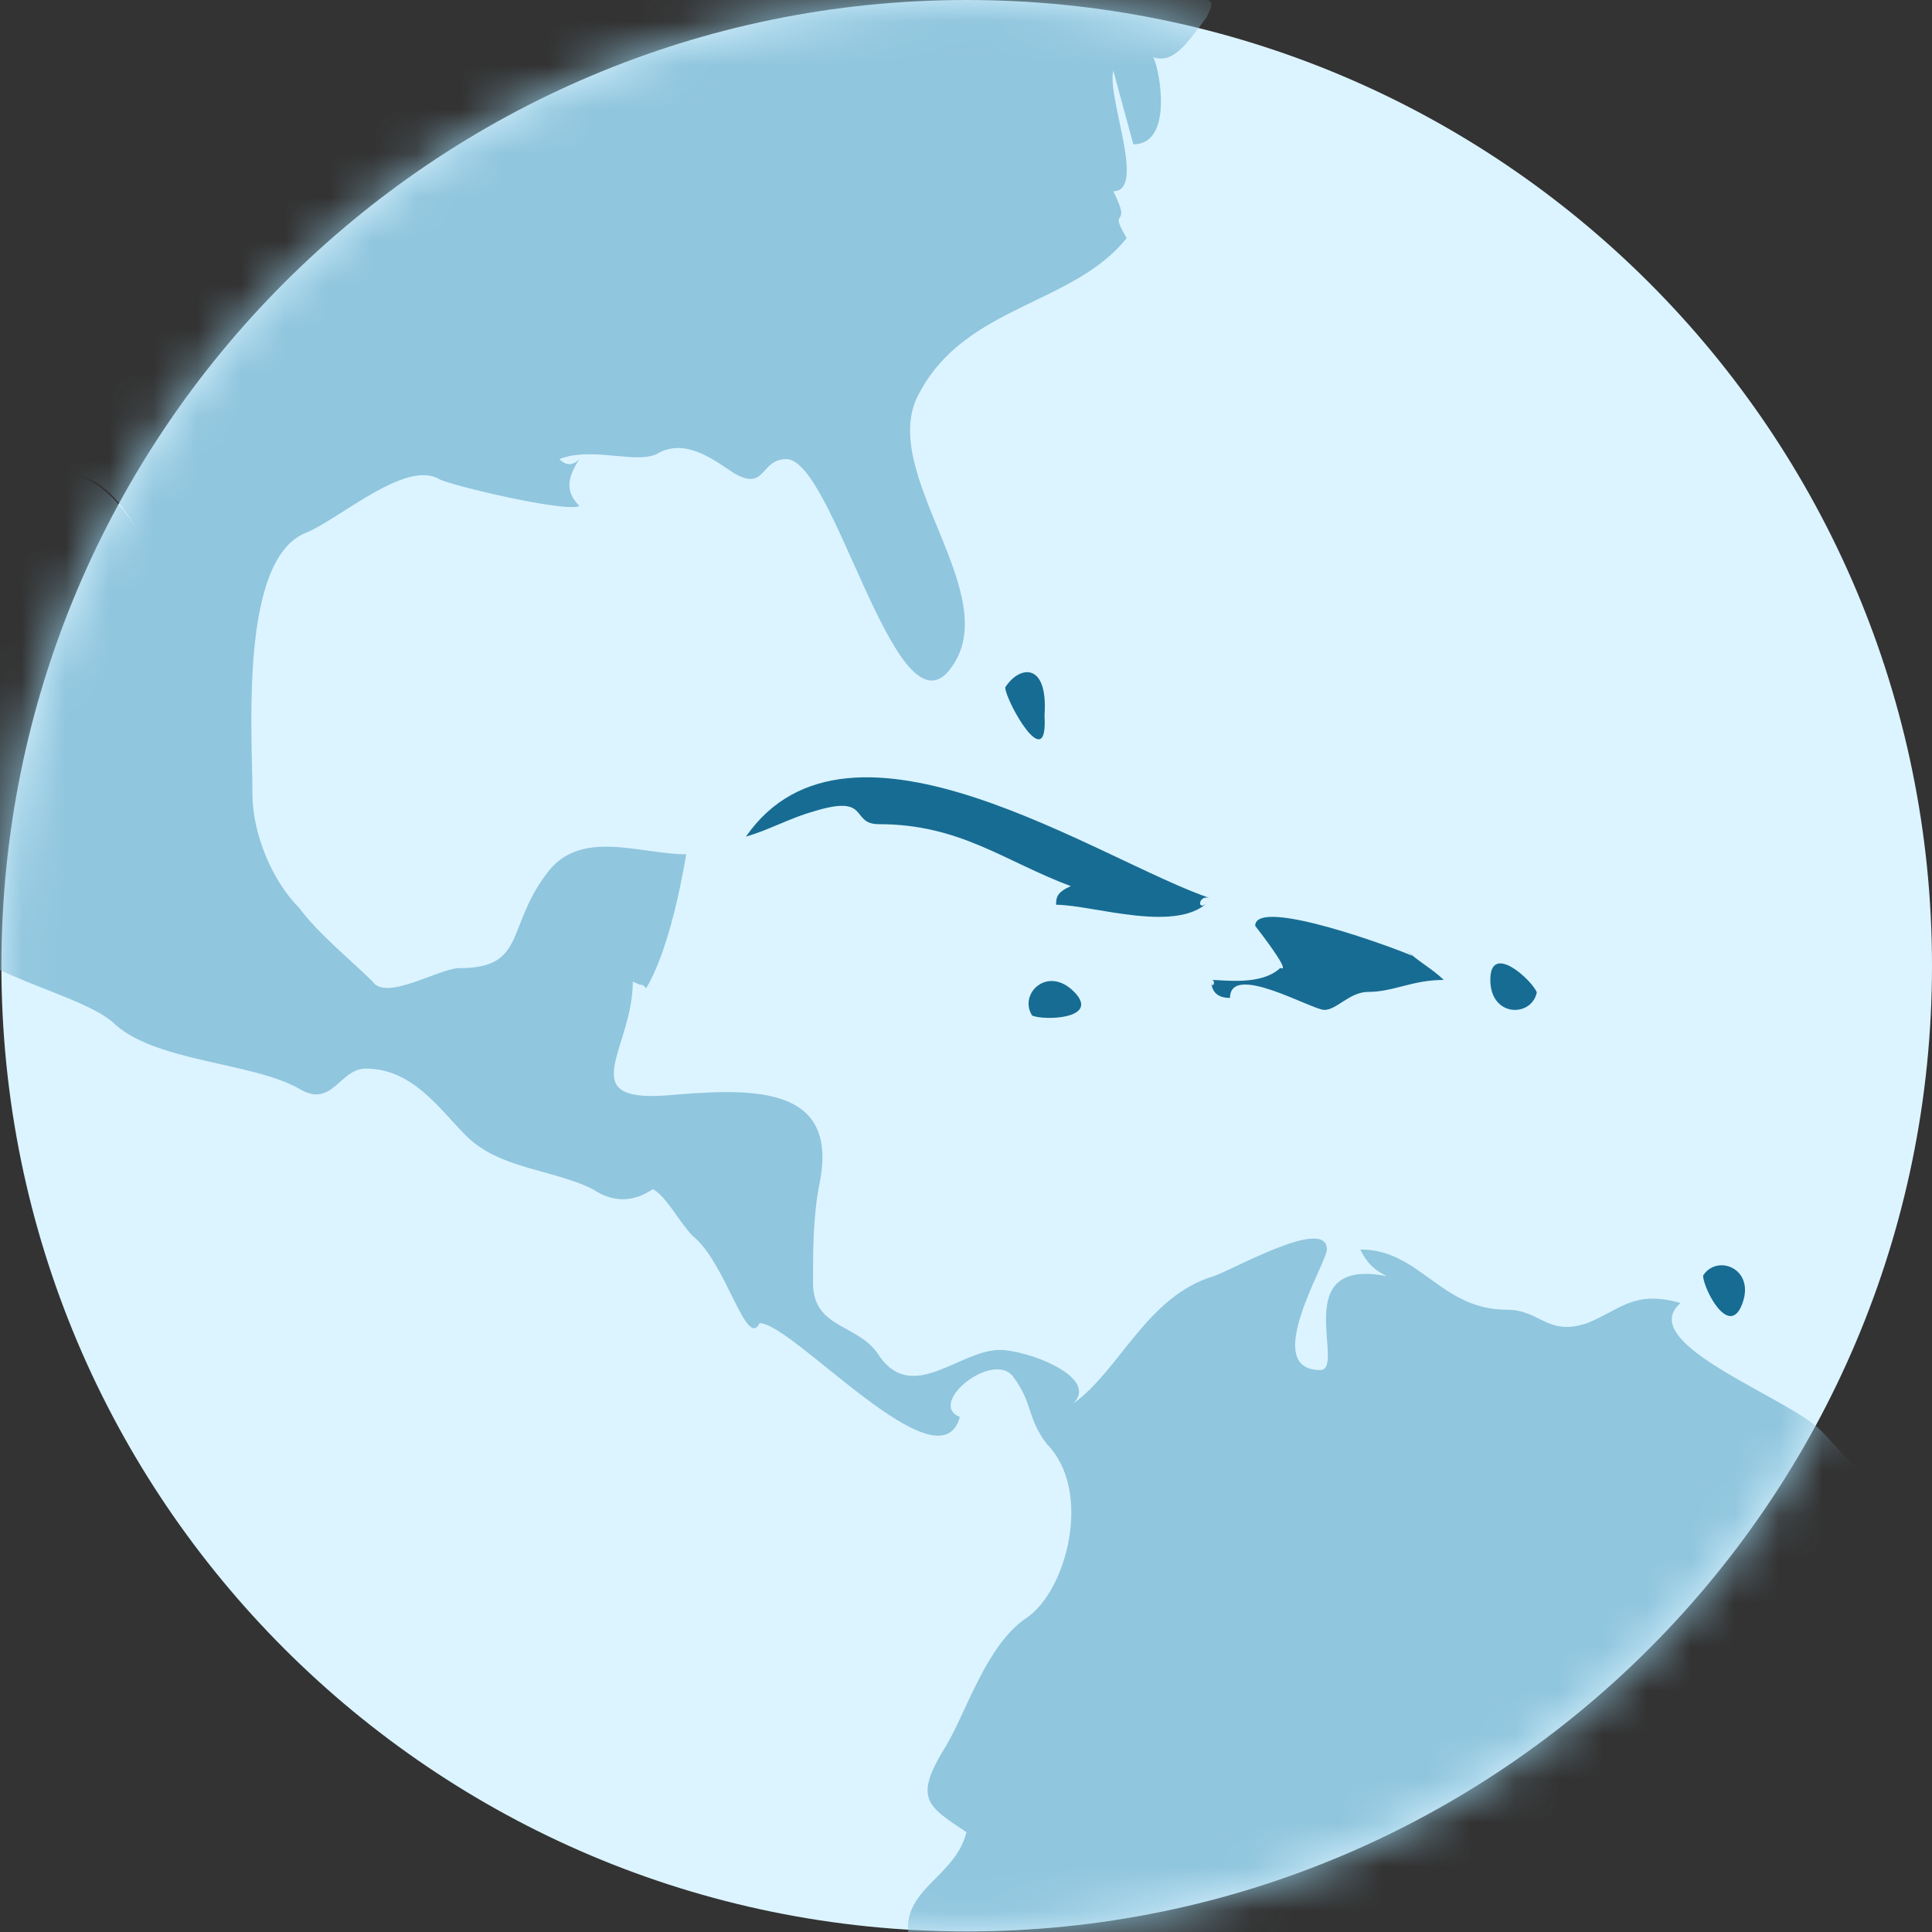 <svg width="44" height="44" viewBox="0 0 44 44" fill="none" xmlns="http://www.w3.org/2000/svg">
<rect x="0" y="0" width="44" height="44" fill="#333333" stroke="none"/>
<path d="M22.016 43.987C34.157 43.987 44 34.14 44 21.994C44 9.847 34.157 0 22.016 0C9.874 0 0.032 9.847 0.032 21.994C0.032 34.14 9.874 43.987 22.016 43.987Z" fill="#DCF4FF"></path>
<mask id="mask0_491_24297" style="mask-type:alpha" maskUnits="userSpaceOnUse" x="0" y="0" width="44" height="44">
<path d="M22.016 43.987C34.157 43.987 44 34.14 44 21.994C44 9.847 34.157 0 22.016 0C9.874 0 0.032 9.847 0.032 21.994C0.032 34.14 9.874 43.987 22.016 43.987Z" fill="#DCF4FF"></path>
</mask>
<g mask="url(#mask0_491_24297)">
<path d="M23.788 16.293C23.875 15.054 23.203 15.16 22.893 15.657C22.904 15.967 23.875 17.702 23.788 16.293Z" fill="#176C93"></path>
<path d="M27.584 20.464C25.061 19.617 19.343 15.665 16.988 19.053C17.493 18.911 17.997 18.629 18.502 18.488C19.847 18.064 19.343 18.77 20.015 18.77C21.866 18.77 22.875 19.617 24.388 20.182C24.052 20.323 24.052 20.464 24.052 20.605C24.893 20.605 26.911 21.311 27.584 20.464C27.247 20.888 27.247 20.323 27.584 20.464Z" fill="#176C93"></path>
<path d="M33.941 22.313C33.941 23.174 34.883 23.174 35 22.6C34.883 22.313 33.941 21.453 33.941 22.313Z" fill="#176C93"></path>
<path d="M39.681 29.688C39.979 28.881 39.095 28.554 38.786 29.052C38.797 29.362 39.383 30.495 39.681 29.688Z" fill="#176C93"></path>
<path d="M27.584 22.317C27.584 22.59 27.727 22.727 28.013 22.727C28.013 21.907 29.874 23 30.161 23C30.447 23 30.733 22.59 31.163 22.59C31.736 22.59 32.165 22.317 32.881 22.317C32.595 22.043 32.308 21.907 32.022 21.633L32.165 21.77C31.879 21.633 28.586 20.403 28.586 21.086C28.586 21.086 29.445 22.18 29.159 22.043C28.729 22.453 27.87 22.317 27.584 22.317C27.727 22.317 27.584 22.59 27.584 22.317Z" fill="#176C93"></path>
<path d="M24.463 22.589C23.858 21.976 23.188 22.638 23.507 23.129C23.793 23.25 25.067 23.202 24.463 22.589Z" fill="#176C93"></path>
<path d="M23.345 15.613C23.345 16.125 23.345 17.079 23.345 17.335C23.345 17.335 23.345 15.356 23.345 15.613Z" fill="#176C93"></path>
<path d="M139.655 50.548C139.078 51.598 138.934 52.348 137.925 53.248C137.204 53.848 135.907 53.998 135.474 54.898C135.042 55.949 136.051 56.699 135.763 57.599C135.474 58.349 134.465 59.249 134.609 60.149C134.898 61.8 136.483 65.1 138.213 61.95C139.367 59.699 140.376 56.549 140.376 53.848C140.52 53.848 140.664 53.998 140.952 53.998C140.952 53.098 140.808 50.698 139.655 50.548C140.664 50.698 139.511 50.698 139.655 50.548Z" fill="#90C6DE"></path>
<path d="M167.441 33.584C167.441 35.074 169.029 34.888 169.382 33.77C170.088 32.28 168.499 31.534 167.97 30.417C167.97 31.348 167.441 32.466 167.441 33.584Z" fill="#90C6DE"></path>
<path d="M191.802 43.867C191.802 42.192 191.956 42.192 190.88 40.796C190.573 40.517 189.651 39.121 189.651 38.981C189.651 38.005 185.655 37.028 185.347 36.05C184.579 34.655 183.503 35.074 182.274 34.655C182.428 35.771 183.657 35.632 183.964 36.33C184.272 36.888 185.962 39.261 186.423 39.261C187.192 39.4 187.96 41.633 188.575 42.192C188.575 42.331 191.802 45.123 191.802 43.867Z" fill="#90C6DE"></path>
<path d="M194.988 37.976C194.988 38.676 195.911 39.095 195.911 39.515C196.834 40.774 195.911 40.774 197.757 41.054C198.064 42.173 198.679 41.054 199.602 41.473C200.679 42.033 201.14 42.592 201.909 41.194C202.217 40.494 202.525 39.795 202.832 38.955C202.986 38.536 203.14 38.256 203.294 37.976C203.601 37.836 204.216 38.116 204.37 37.557C203.14 37.557 203.14 35.598 202.986 35.179C203.14 34.899 204.524 34.619 204.524 34.199C204.524 33.78 203.601 33.78 203.294 33.64C202.832 33.36 203.14 31.961 202.217 32.801C201.755 33.22 201.448 33.78 201.14 34.199C200.986 34.479 199.91 34.619 199.602 34.899C198.987 35.458 198.064 35.738 197.603 36.298C197.295 36.577 197.295 37.137 196.834 37.417C196.219 37.836 194.988 37.417 194.988 37.976Z" fill="#90C6DE"></path>
<path d="M206.615 38.092C208.009 38.092 209.264 38.587 209.822 36.774C208.288 37.268 208.567 37.598 206.894 37.268C205.221 36.939 205.221 39.081 204.803 40.399C204.524 41.058 204.245 41.882 205.082 42.047C205.082 42.541 204.803 43.695 205.221 44.025C205.779 44.684 206.057 43.2 206.057 42.706C206.057 41.553 205.5 41.553 206.476 41.058C206.197 42.047 206.615 43.365 207.312 42.871C208.427 42.212 206.755 41.223 206.755 40.07C207.312 40.07 208.149 39.246 208.288 38.751C207.87 38.751 206.615 39.246 206.615 39.246C206.057 40.234 204.942 38.092 206.615 38.092Z" fill="#90C6DE"></path>
<path d="M200.251 46.174C200.72 46.174 201.033 46.55 201.345 46.049C200.564 45.799 199 45.674 198.375 45.174C198.531 45.299 199.626 45.174 199.626 45.049C199.313 45.049 198.688 45.174 198.375 45.174C198.063 45.174 197.75 45.049 197.437 44.798C196.656 44.423 196.656 45.049 195.874 45.049C194.936 45.049 192.435 43.297 191.81 44.798C192.591 44.798 192.748 45.549 193.529 45.549C194.154 45.549 196.03 45.549 196.499 45.924C196.968 46.425 199.938 46.174 200.251 46.174Z" fill="#90C6DE"></path>
<path d="M206.996 47.328C207.349 47.328 207.585 46.819 207.702 46.309C207.349 46.564 205.583 46.564 205.583 46.819C205.583 47.583 206.761 47.328 206.996 47.328Z" fill="#90C6DE"></path>
<path d="M203.709 46.403C203.709 47.645 202.405 45.657 202.405 47.148C202.405 47.645 204.198 47.148 204.524 47.148C204.035 46.403 204.687 46.154 203.709 46.403Z" fill="#90C6DE"></path>
<path d="M206.011 47.411C205.763 47.411 204.524 47.242 204.524 47.581L206.259 48.429C207.25 47.92 206.011 48.429 206.011 47.411Z" fill="#90C6DE"></path>
<path d="M202.405 46.309C202.405 47.66 202.405 47.66 202.405 46.647C202.405 46.647 202.405 46.647 202.405 46.309Z" fill="#90C6DE"></path>
<path d="M209.454 47.306C210.219 47.306 211.367 47.146 211.941 46.504C210.793 45.863 209.454 46.985 208.497 47.306C208.115 47.466 207.158 48.429 208.115 48.429C208.497 48.268 209.454 47.306 209.454 47.306Z" fill="#90C6DE"></path>
<path d="M218.298 44.426C218.298 44.308 218.298 44.191 218.298 44.191V45.25C218.298 45.132 218.298 44.426 218.298 44.426Z" fill="#90C6DE"></path>
<path d="M209.822 41.346C209.822 41.743 210.382 42.337 210.755 41.941C211.316 40.95 209.822 40.752 209.822 41.346Z" fill="#90C6DE"></path>
<path d="M211.941 41.514C212.315 41.514 215.119 41.886 215.119 42.071C215.119 40.771 211.941 40.771 211.941 41.514Z" fill="#90C6DE"></path>
<path d="M212.146 36.774C211.719 37.023 212.004 38.893 212.573 38.893C211.862 38.145 212.431 38.644 212.288 38.27C212.573 38.27 212.715 38.27 213 38.27C213 37.896 213 37.896 213 37.522C212.431 37.397 212.146 37.148 212.146 36.774C212.146 37.148 211.862 36.898 212.146 36.774Z" fill="#90C6DE"></path>
<path d="M232.072 43.473C232.218 43.94 232.806 43.784 232.953 44.096C234.422 44.718 235.597 42.071 235.156 42.071C234.863 42.227 234.716 42.383 234.716 42.694C234.422 43.317 233.687 43.161 233.247 43.317C232.953 43.473 232.512 43.629 232.072 43.473Z" fill="#90C6DE"></path>
<path d="M230.439 43.877C229.501 43.415 228.407 42.338 227.625 41.722C226.843 41.106 225.437 41.414 224.655 40.645C224.499 40.491 222.935 40.029 222.466 39.875C221.685 39.567 220.434 40.645 219.965 41.26C219.184 42.184 218.402 40.337 218.402 39.721C218.402 38.49 215.119 38.798 215.119 39.567C215.119 40.491 217.464 40.645 217.933 40.491C217.62 40.953 216.682 40.799 216.213 41.106C216.37 41.722 217.308 42.799 217.777 41.722C218.089 42.338 218.871 42.645 219.653 42.799C220.278 42.953 220.747 43.107 221.372 43.261C222.623 43.877 221.841 44.646 222.779 45.416C220.434 46.493 223.873 46.032 224.186 46.339C224.968 46.801 225.28 47.263 226.218 47.263C227.156 47.263 226.843 46.801 227.312 46.185C228.563 44.492 232.158 49.571 234.191 48.186C233.722 48.032 232.158 47.417 231.846 46.955C231.689 46.647 230.751 45.57 230.751 45.262C230.751 43.877 231.846 44.646 230.439 43.877C230.752 44.031 229.501 43.569 230.439 43.877Z" fill="#90C6DE"></path>
<path d="M235.603 42.072C235.25 41.542 234.72 41.188 234.191 41.012C234.367 41.365 236.133 43.131 236.31 43.131C236.133 42.601 235.956 42.601 235.603 42.072C235.956 42.425 235.25 41.718 235.603 42.072Z" fill="#90C6DE"></path>
<path d="M237.426 44.191C237.426 44.323 238.013 45.25 238.209 45.25C238.993 45.25 237.426 44.191 237.426 44.191C237.622 44.323 237.23 44.455 237.426 44.191Z" fill="#90C6DE"></path>
<path d="M243.819 48.429C243.819 48.429 244.141 48.429 244.786 48.429C244.464 48.429 244.786 48.429 243.819 48.429C244.141 48.429 243.497 48.429 243.819 48.429Z" fill="#90C6DE"></path>
<path d="M242.667 47.369C242.667 48.731 243.424 48.391 243.726 48.391C243.424 47.369 243.121 47.369 242.667 47.369C243.272 47.369 242.667 48.05 242.667 47.369Z" fill="#90C6DE"></path>
<path d="M242.667 46.309C242.667 46.612 243.373 47.369 243.726 47.369C243.55 46.915 243.197 46.612 242.667 46.309Z" fill="#90C6DE"></path>
<path d="M240.548 45.25C240.68 45.755 241.077 46.512 241.607 46.259C241.342 45.502 240.68 45.25 240.548 45.25Z" fill="#90C6DE"></path>
<path d="M229.485 78.382C229.21 78.382 227.833 77.795 227.833 78.382C227.833 79.262 228.384 80.29 228.935 80.876C229.761 81.757 230.311 81.023 230.724 80.143C231 79.703 231.137 79.116 230.862 78.529C230.449 77.648 230.174 78.382 229.485 78.382Z" fill="#90C6DE"></path>
<path d="M231.012 78.095C231.012 77.036 231.012 77.301 231.012 77.036C231.012 77.83 231.012 78.095 231.012 78.095Z" fill="#90C6DE"></path>
<path d="M220.417 73.857C220.72 73.857 221.174 73.857 221.476 73.857C221.174 73.857 221.022 73.857 220.417 73.857Z" fill="#90C6DE"></path>
<path d="M214.828 49.488C214.956 49.488 215.212 49.488 215.084 49.488C214.7 49.488 214.316 49.488 214.06 49.488C214.188 49.488 214.572 49.488 214.828 49.488Z" fill="#90C6DE"></path>
<path d="M235.74 62.39C234.976 61.605 233.906 60.037 233.295 59.88C232.531 59.723 232.837 58.468 232.226 57.997C231.615 57.37 230.393 57.213 230.087 56.272C229.781 55.487 229.323 52.664 228.712 52.193C228.101 51.88 227.49 52.036 227.337 51.252C227.184 50.154 226.726 49.37 226.573 48.429C225.045 49.213 225.809 51.252 225.657 52.507C225.504 53.291 225.504 54.546 224.74 55.017C224.129 55.487 222.907 54.233 222.295 53.919C220.462 53.291 219.851 52.821 220.157 50.938C220.157 50.782 221.684 49.527 220.309 49.527C218.782 49.527 218.018 49.527 216.49 48.899C216.643 49.213 216.796 49.527 217.101 49.684C216.337 49.84 215.421 49.997 214.809 50.311C214.046 50.782 214.351 52.036 214.046 52.664C213.587 52.507 213.282 52.036 212.823 52.821C212.671 51.409 211.754 51.566 210.837 52.036C209.921 52.507 209.615 54.233 208.698 53.762C208.698 54.233 208.546 54.546 208.393 54.86C207.629 53.448 207.476 56.115 206.56 56.742C205.032 57.684 203.504 57.527 201.823 58.154C201.06 58.468 200.601 59.566 199.685 59.723C199.685 58.939 199.226 59.723 199.226 60.037C199.226 60.664 199.837 63.645 199.685 63.958C198.615 62.86 200.143 66.154 200.296 66.625C200.754 68.194 201.976 70.076 200.907 71.488C199.99 72.586 202.893 73.213 203.657 72.9C205.643 72.272 206.712 71.958 208.851 71.645C209.157 69.919 211.601 70.39 212.823 69.919C214.351 69.449 215.115 68.978 216.948 69.449C218.629 69.919 218.629 70.704 219.546 71.959C220.615 73.37 221.073 71.488 221.99 70.39C221.99 71.017 221.837 72.586 221.073 72.743C221.073 73.527 222.295 72.586 222.295 71.959C222.754 72.429 222.601 72.743 222.448 73.37C222.754 73.213 223.059 73.37 223.518 73.213C223.518 74.155 224.129 75.723 224.893 76.194C225.504 76.507 226.115 76.821 226.726 76.978C227.795 77.135 227.795 76.351 228.559 76.351C228.865 78.233 233.143 75.723 233.448 74.939C233.448 72.586 236.045 70.86 236.045 68.664C236.045 66.468 236.809 64.743 235.74 62.39Z" fill="#90C6DE"></path>
<path d="M254.135 78.602C253.702 78.771 253.269 78.94 253.269 78.095C252.402 78.602 251.68 80.629 250.814 81.473C250.092 82.149 246.482 84.176 248.648 85.189C250.67 86.203 251.392 84.683 252.114 82.656C252.114 82.149 252.402 82.149 252.836 82.149C253.702 81.98 253.269 81.811 253.413 80.967C254.713 80.967 254.28 79.109 254.135 78.602Z" fill="#90C6DE"></path>
<path d="M258.381 75.708C257.261 75.708 255.982 76.341 255.982 74.822C255.342 75.202 255.182 75.075 254.862 74.442C254.382 73.683 253.742 73.557 253.262 72.798C253.582 73.936 254.702 74.316 255.022 75.202C255.182 75.834 254.222 77.353 254.542 77.479C254.862 77.606 255.662 77.606 255.662 77.985C255.662 78.238 255.022 78.745 255.342 78.998C256.621 79.883 257.261 76.72 258.221 77.1C258.221 76.973 258.861 75.708 258.381 75.708Z" fill="#90C6DE"></path>
<path d="M258.56 55.617C258.408 54.825 257.5 54.231 257.5 55.617C257.5 56.013 258.408 55.815 258.56 55.617Z" fill="#90C6DE"></path>
<path d="M258.56 54.369C258.56 55.441 259.468 54.155 259.619 53.726C259.316 53.726 258.56 53.941 258.56 54.369Z" fill="#90C6DE"></path>
<path d="M210.056 30.417C209.935 30.756 209.327 32.79 208.962 31.773C208.476 30.247 207.261 33.977 207.869 33.977C208.112 33.977 208.112 32.79 208.355 32.62C208.841 33.129 209.205 32.112 209.205 33.299C209.205 33.977 209.813 34.655 210.177 34.655C210.542 34.655 210.177 33.468 210.421 33.129C210.542 33.468 210.542 33.468 210.542 33.299C210.542 33.638 210.664 33.807 210.785 33.977C210.785 33.468 211.271 30.417 210.056 30.417C210.299 30.417 210.056 30.586 210.056 30.417Z" fill="#90C6DE"></path>
<path d="M203.464 31.476C204.373 31.325 204.827 30.265 205.583 29.811C205.432 29.66 205.281 29.509 205.281 29.357C204.827 29.66 203.767 30.871 203.464 31.476Z" fill="#90C6DE"></path>
<path d="M205.583 25.72C205.583 26.408 206.167 26.236 206.4 26.064C206.284 26.408 206.167 26.751 206.4 27.095L207.684 27.782C207.568 27.61 207.568 27.439 207.684 27.095L208.618 28.298C209.085 28.298 208.268 27.267 208.268 27.439C208.268 27.267 208.385 27.267 208.385 27.095C208.151 27.095 207.334 26.236 207.334 26.923C206.634 26.408 206.751 25.377 207.101 24.689C207.451 23.831 206.867 23.143 206.867 22.284C206.284 22.628 206.634 22.112 206.167 21.941C205.934 21.941 205.583 25.205 205.583 25.72C205.583 25.892 205.583 25.205 205.583 25.72Z" fill="#90C6DE"></path>
<path d="M209.541 28.413C209.281 28.259 209.022 28.259 208.762 28.413C209.022 28.567 209.152 28.875 209.411 29.184C209.281 29.338 209.152 29.492 208.892 29.338C209.022 29.8 209.281 30.417 209.541 30.417C209.411 30.263 209.281 29.8 209.281 29.646C210.32 29.646 209.541 29.03 209.541 28.413C209.541 28.567 209.411 28.413 209.541 28.413Z" fill="#90C6DE"></path>
<path d="M207.702 28.405C207.702 27.735 207.702 30.417 207.702 30.417C207.702 29.523 207.702 29.076 207.702 28.405Z" fill="#90C6DE"></path>
<path d="M207.702 29.371C207.702 29.572 207.702 31.982 207.702 31.38C207.702 31.179 207.702 29.17 207.702 29.371Z" fill="#90C6DE"></path>
<path d="M207.702 30.417C207.967 30.265 208.762 29.66 208.762 29.357C207.967 29.357 207.967 30.114 207.702 30.417Z" fill="#90C6DE"></path>
<path d="M208.762 28.298C208.762 28.298 208.126 28.298 207.702 28.298H208.762Z" fill="#90C6DE"></path>
<path d="M207.48 28.298C208.149 28.298 207.145 27.238 206.643 27.238C206.643 27.39 207.145 28.298 207.48 28.298C207.647 28.298 207.312 28.298 207.48 28.298Z" fill="#90C6DE"></path>
<path d="M207.106 15.583C205.04 15.583 205.269 18.188 206.647 17.622C207.106 17.395 208.484 15.583 207.106 15.583Z" fill="#90C6DE"></path>
<path d="M197.107 20.361C197.107 18.958 194.988 20.712 194.988 20.888C195.412 22.817 197.107 21.765 197.107 20.361Z" fill="#90C6DE"></path>
<path d="M192.233 40.55C192.339 40.896 192.551 41.012 192.869 41.012C192.763 40.781 191.81 39.394 191.81 40.203C191.916 40.434 192.127 40.55 192.233 40.55C192.339 40.665 192.233 40.434 192.233 40.55Z" fill="#90C6DE"></path>
<path d="M194.458 42.071C194.723 42.071 194.988 41.807 194.988 41.277C194.458 41.012 194.458 41.012 193.929 41.012C193.929 41.012 193.929 42.071 194.458 42.071Z" fill="#90C6DE"></path>
<path d="M185.839 39.952C185.839 39.952 184.655 40.835 186.431 41.012C186.727 40.659 186.135 40.129 185.839 39.952Z" fill="#90C6DE"></path>
<path d="M184.393 37.833C184.393 37.833 184.393 37.833 185.308 37.833C185.919 37.833 184.393 37.833 184.393 37.833Z" fill="#90C6DE"></path>
<path d="M214.06 6.927C214.06 7.458 214.829 7.458 214.829 6.927C214.983 7.635 214.521 9.049 215.137 8.873C215.137 9.049 215.137 9.049 215.291 9.226C216.061 9.226 216.369 7.104 216.061 6.75C216.061 6.574 214.06 5.159 214.06 6.927Z" fill="#90C6DE"></path>
<path d="M216.576 7.107C216.905 7.107 219.213 6.048 217.894 6.048C217.07 6.048 215.422 7.107 216.576 7.107Z" fill="#90C6DE"></path>
<path d="M220.735 3.361C220.254 3.361 220.254 4.553 219.612 4.553C219.291 4.723 218.489 4.553 218.168 4.553C217.526 4.553 215.119 5.404 215.119 6.256C215.119 6.596 218.007 6.085 218.168 5.575C218.97 4.383 219.291 6.937 219.772 7.107C220.093 6.426 220.414 6.256 220.896 6.085C220.735 6.085 220.254 5.234 220.735 5.234C221.217 5.234 221.377 6.256 222.019 5.745C222.661 5.234 222.34 5.575 222.821 5.575C222.982 5.064 223.303 4.893 223.784 4.723C223.623 4.893 223.623 5.064 223.784 5.234C225.228 4.723 224.105 1.488 225.068 1.147C226.03 0.807 225.87 -2.429 224.907 -2.429C224.747 -2.429 224.907 -2.088 225.068 -2.088C224.426 -1.577 223.944 -1.918 223.944 -0.385C223.944 0.636 223.303 1.658 222.5 2.169C222.34 2.339 220.254 3.361 221.056 2.339C221.056 2.68 220.896 3.361 220.735 3.361Z" fill="#90C6DE"></path>
<path d="M224.115 -3.791C223.797 -3.223 223.478 -3.11 223.638 -2.429C223.956 -2.429 224.434 -2.542 224.593 -2.769C223.797 -3.45 224.275 -3.223 225.23 -3.45C225.867 -3.11 226.504 -2.656 226.982 -3.223C227.46 -3.791 228.256 -3.564 228.893 -3.904C228.415 -4.018 228.574 -4.245 228.734 -4.472C228.415 -4.585 227.619 -4.472 227.3 -4.472C226.504 -4.699 226.026 -5.267 225.389 -5.607C224.912 -5.04 225.549 -3.904 224.275 -3.791C223.638 -4.245 224.434 -3.791 224.115 -3.791Z" fill="#90C6DE"></path>
<path d="M229.019 -4.548C228.458 -4.548 229.952 -4.548 229.952 -4.548C229.766 -4.548 229.392 -4.548 229.019 -4.548Z" fill="#90C6DE"></path>
<path d="M231.674 -5.607C231.409 -5.607 231.012 -4.548 231.012 -4.548C231.409 -4.548 231.542 -5.254 232.072 -5.254V-5.431C232.072 -5.607 231.807 -5.607 231.674 -5.607Z" fill="#90C6DE"></path>
<path d="M233.131 -5.607C233.131 -5.872 233.131 -6.137 233.131 -6.667V-5.607Z" fill="#90C6DE"></path>
<path d="M226.352 -14.758C226.166 -15.191 225.981 -15.624 225.796 -16.202H225.611C225.796 -15.335 224.87 -15.046 224.685 -14.324C224.499 -13.457 225.24 -12.735 225.24 -11.868C225.24 -11.29 225.055 -6.667 225.055 -6.667C225.981 -6.667 225.796 -7.823 226.907 -7.1C226.352 -7.967 225.611 -8.256 225.796 -9.267C225.981 -10.134 226.907 -11.001 227.833 -9.99C227.648 -10.857 226.907 -11.579 226.537 -12.446C226.166 -13.168 226.722 -14.035 226.352 -14.758C226.537 -14.324 226.166 -15.191 226.352 -14.758Z" fill="#90C6DE"></path>
<path d="M142.459 -41.675C144.063 -42.088 143.582 -40.709 144.865 -40.709C145.667 -40.709 146.79 -40.571 147.753 -40.571C146.951 -42.088 145.026 -41.812 146.149 -44.018C147.111 -45.811 149.036 -46.5 150.801 -47.465C152.245 -48.293 153.849 -48.431 155.454 -48.982C155.935 -49.12 160.106 -49.809 158.662 -50.774C157.058 -51.877 155.293 -50.361 154.01 -49.809C152.245 -49.12 150.801 -50.085 149.036 -48.982C148.395 -48.568 145.507 -47.741 145.828 -47.328C146.309 -46.776 145.347 -46.224 144.865 -45.949C143.742 -45.259 144.705 -45.397 144.705 -44.708C143.421 -44.57 141.015 -42.502 142.459 -41.675Z" fill="#90C6DE"></path>
<path d="M262.636 -36.595C259.604 -38.28 255.663 -40.27 252.026 -39.658C250.965 -39.505 251.722 -37.514 251.116 -37.667C250.51 -37.974 249.904 -39.045 249.146 -39.045C247.327 -39.045 245.356 -39.198 243.538 -39.198C243.083 -39.198 242.173 -39.045 241.719 -39.198C241.264 -41.036 239.748 -41.495 238.081 -41.495C236.717 -41.495 234.898 -40.73 233.988 -42.108C233.079 -43.486 231.715 -43.639 230.199 -43.945C228.532 -44.252 226.41 -44.711 224.742 -44.098C224.136 -43.945 223.075 -41.801 223.075 -41.801C221.559 -41.801 219.589 -41.495 218.073 -41.801C217.467 -41.801 217.164 -42.261 216.557 -42.414C215.496 -42.873 215.951 -41.955 215.496 -41.342C214.587 -39.811 213.223 -42.873 213.223 -43.639C213.223 -44.252 214.284 -44.558 213.223 -45.323C212.01 -45.936 210.495 -46.089 209.282 -46.089C207.766 -46.242 208.524 -44.864 207.008 -44.864C205.038 -44.864 203.371 -45.017 201.552 -45.323C200.339 -45.477 199.127 -45.783 198.066 -46.242C197.762 -46.395 197.308 -46.548 197.156 -46.855C196.398 -46.242 195.64 -45.477 194.731 -45.017C193.822 -44.558 193.67 -45.323 194.276 -45.783C195.792 -46.855 197.914 -47.314 199.278 -48.692C200.945 -50.223 197.611 -51.448 196.55 -51.448C195.64 -51.448 194.731 -51.448 193.67 -51.448C192.609 -51.448 192.306 -53.286 190.79 -53.286C190.638 -53.286 182.605 -48.539 183.211 -50.683C180.938 -49.917 178.664 -49.917 176.542 -48.845C175.33 -48.233 175.33 -47.314 174.42 -46.395C173.814 -45.783 171.995 -46.242 171.389 -46.242C170.631 -46.242 169.418 -46.089 169.115 -45.17C168.66 -44.252 170.176 -43.026 168.509 -43.18C167.751 -43.333 166.993 -43.333 166.387 -43.333C166.235 -43.026 165.629 -42.108 165.023 -42.261C164.265 -42.414 164.568 -43.792 164.113 -44.252C163.962 -43.333 163.204 -42.72 162.446 -42.261C162.749 -41.342 164.113 -40.423 163.052 -39.352C162.597 -38.892 164.113 -35.677 163.052 -36.289C161.84 -37.055 161.84 -39.658 161.688 -40.883C161.688 -41.495 162.294 -43.639 161.991 -43.792C160.172 -44.864 158.05 -43.486 156.989 -41.955C155.625 -39.811 158.202 -38.739 158.505 -36.902C158.657 -36.136 155.625 -37.82 155.322 -37.974C154.564 -38.433 151.533 -39.658 150.926 -38.739C150.775 -38.433 151.533 -36.442 150.472 -36.748C150.017 -36.902 149.714 -37.514 149.259 -37.514C148.198 -37.514 147.137 -36.748 146.076 -36.748C144.409 -36.595 144.106 -37.82 142.287 -36.902C140.922 -36.136 139.71 -35.064 138.194 -34.605C136.527 -34.145 137.588 -36.595 136.982 -37.208C136.678 -37.667 136.224 -36.748 136.072 -36.595C135.314 -35.217 135.921 -35.064 135.921 -33.992C135.921 -32.767 133.495 -33.992 132.889 -32.767C132.131 -31.083 131.07 -30.777 129.251 -31.542C129.403 -31.083 129.1 -30.624 129.251 -30.317C127.432 -30.47 127.736 -32.308 126.978 -33.38C128.493 -33.38 130.616 -32.614 132.131 -33.227C133.647 -33.839 133.495 -35.064 132.131 -35.983C130.161 -37.055 127.887 -37.82 125.765 -38.586C124.401 -39.045 122.885 -38.739 121.824 -39.658C122.431 -39.811 122.885 -39.658 123.037 -40.423C122.431 -40.73 121.824 -41.342 121.37 -40.423C121.066 -40.577 120.915 -40.883 121.066 -41.189C120.157 -40.577 120.157 -39.964 119.702 -40.883C119.248 -40.577 118.944 -39.811 118.338 -39.964C118.641 -40.27 118.793 -40.577 118.944 -41.036C118.944 -40.577 115.913 -41.189 115.913 -40.577C115.913 -40.27 116.216 -40.27 116.368 -40.117C115.761 -39.811 115.155 -39.964 114.852 -39.198C114.852 -39.352 114.852 -39.505 114.852 -39.811C114.246 -39.811 114.246 -39.045 113.639 -38.892C113.639 -39.045 113.639 -39.199 113.639 -39.352C113.185 -39.352 112.73 -39.199 112.275 -38.892C112.427 -38.739 112.427 -38.739 112.578 -38.586C111.972 -38.28 111.669 -38.739 111.214 -37.974C111.366 -37.974 111.517 -37.974 111.669 -37.974C110.608 -37.361 110.911 -36.902 110.002 -38.127C109.698 -37.82 109.092 -37.82 108.941 -37.208C109.092 -37.208 109.244 -37.055 109.395 -37.055C109.092 -36.902 108.941 -36.748 108.789 -36.595C109.547 -36.595 110.002 -37.055 110.759 -37.208C110.305 -35.37 108.031 -35.064 107.425 -33.38C106.667 -31.849 105.606 -29.858 103.787 -29.399C104.09 -29.399 104.242 -29.245 104.545 -29.245C103.484 -29.399 101.817 -28.02 101.21 -27.255C100.756 -26.489 100.452 -26.949 100.604 -25.57C100.604 -25.111 100.756 -24.499 101.059 -24.192C100.756 -23.886 100.604 -23.733 100.604 -23.427C100.907 -23.58 101.21 -23.58 101.513 -23.58C101.21 -22.814 100.756 -22.661 101.665 -22.049C103.181 -21.13 104.697 -22.508 105.454 -23.886C106.364 -22.661 106.819 -20.671 107.273 -19.139C107.576 -18.221 107.88 -17.455 108.789 -18.374C109.395 -19.139 110.002 -18.833 110.608 -19.446C111.82 -20.671 110.608 -20.517 110.911 -21.742C111.214 -22.814 113.033 -22.814 113.033 -23.886C113.033 -25.111 111.366 -24.805 111.366 -26.03C111.366 -26.949 111.82 -28.02 112.73 -28.48C113.488 -28.939 114.7 -29.399 115.307 -30.164C115.761 -30.93 115.155 -31.849 116.064 -32.308C116.822 -32.767 118.49 -32.92 119.096 -32.155C119.854 -31.236 117.732 -30.471 117.277 -29.858C116.671 -29.092 115.155 -28.633 115.155 -27.714C115.155 -27.408 115.307 -26.642 115.761 -26.489C115.458 -26.03 115.003 -25.877 115.458 -25.111C116.064 -24.346 117.429 -24.039 118.338 -24.346C119.096 -24.499 121.37 -24.499 121.824 -25.264C122.127 -24.958 122.431 -24.499 122.582 -24.192C121.066 -23.121 119.702 -24.039 118.187 -23.427C116.064 -22.508 119.551 -21.13 118.035 -20.517C116.822 -20.058 116.519 -22.355 115.458 -20.211C114.852 -18.68 114.852 -16.843 112.881 -16.843C112.881 -18.68 108.031 -14.699 108.334 -16.843C107.273 -16.996 104.696 -15.464 104.696 -17.608C104.696 -18.527 105.758 -18.68 105.758 -19.293C105.758 -19.599 105.151 -20.058 105.303 -20.977C104.545 -20.364 103.181 -20.211 103.181 -18.986C103.181 -18.067 104.09 -17.149 104.09 -16.23C104.09 -15.618 101.059 -15.311 100.756 -14.852C99.543 -13.78 99.846 -12.249 97.724 -12.249C97.269 -10.718 95.754 -9.952 94.541 -10.718C94.693 -10.258 94.844 -9.646 94.389 -9.493C94.389 -9.493 90.752 -9.646 92.116 -8.727C92.571 -8.421 93.329 -8.268 93.783 -8.115C94.389 -7.961 94.086 -7.349 94.541 -6.89C95.299 -6.277 95.602 -5.358 94.996 -4.133C94.389 -2.908 93.632 -3.368 92.267 -3.368C91.51 -3.368 89.842 -3.368 89.236 -3.674C87.417 -4.593 88.023 -1.224 88.023 -0.765C87.872 0.001 87.417 0.92 87.417 1.685C87.417 2.145 87.872 1.992 87.872 2.757C87.872 4.595 89.085 2.757 89.994 3.676C90.6 4.288 90.449 5.054 91.51 4.442C92.116 4.135 93.025 3.676 93.783 3.829C94.238 3.676 96.511 1.992 95.905 1.532C94.693 0.154 98.179 -1.071 98.482 -1.377C99.088 -1.837 98.482 -2.449 98.634 -2.602C98.634 -3.98 100.756 -3.062 101.362 -3.062C102.878 -3.062 104.09 -5.818 105.454 -3.521C106.212 -2.143 107.425 -1.224 108.789 -0.612C109.244 -0.458 111.517 2.298 109.85 2.298C109.85 3.063 111.366 1.379 111.366 1.379C111.366 0.92 110.305 0.46 111.063 0.001C111.669 -0.458 112.124 0.307 112.578 0.307C112.73 -1.071 110.456 -0.612 110.456 -1.837C108.334 -1.837 109.244 -3.521 107.728 -3.98C106.061 -4.593 107.425 -5.818 108.031 -6.124C108.183 -5.971 108.031 -5.205 108.486 -5.205C109.395 -4.746 109.092 -5.818 109.547 -4.593C110.002 -3.521 111.517 -3.062 112.275 -2.602C113.791 -1.837 113.791 2.604 115.761 2.298C115.307 3.063 115.61 3.982 116.822 3.829C116.671 3.676 116.671 2.451 116.671 2.298C117.126 2.757 117.58 2.91 118.187 2.604C117.58 1.992 117.277 1.226 116.974 0.767C115.913 -0.458 117.126 0.307 117.732 0.307C118.187 -1.837 120.763 0.46 122.279 -1.071C121.976 -1.53 121.218 -1.837 121.218 -2.449C121.218 -3.215 122.127 -3.521 122.127 -4.133C122.127 -5.358 122.885 -5.971 123.492 -6.583C125.462 -8.727 126.523 -2.449 129.251 -5.818C126.068 -5.818 130.009 -7.502 131.07 -7.961C129.858 -7.349 131.373 -6.277 129.555 -5.818C129.858 -5.205 135.011 -2.296 134.253 -1.683C133.799 -1.53 129.251 0.001 129.251 -1.53C128.039 -1.53 127.129 -2.449 125.765 -1.683C125.614 -1.53 122.734 -0.765 122.734 -0.918C122.734 -0.765 122.885 -0.612 123.037 -0.458C122.279 0.001 120.915 -0.458 120.309 0.307C119.854 0.767 121.218 0.92 120.005 2.145C120.309 2.298 122.279 3.829 121.673 3.982C122.279 3.829 122.582 3.982 123.037 4.288C123.946 4.901 123.946 3.829 124.704 3.829C125.614 3.829 125.917 5.054 126.978 4.442C127.887 4.135 128.19 4.135 129.1 3.676C128.797 4.442 129.403 5.513 128.797 6.279C128.19 7.198 127.281 8.729 127.584 9.801C127.584 9.801 125.31 9.341 124.856 9.341C122.885 9.341 121.824 9.954 119.702 9.188C118.944 8.882 116.822 8.882 116.822 7.81C115.913 7.657 114.246 7.963 114.246 9.035C113.639 9.801 113.942 10.72 112.275 9.801C111.063 9.188 110.305 7.963 109.092 7.657C108.031 7.351 107.122 7.963 106.364 6.738C105.758 5.82 106.515 4.135 106.667 3.217C105.909 3.37 105.303 2.451 104.545 3.063C104.242 3.37 101.968 3.523 101.513 3.523C100.301 3.523 99.543 3.217 98.179 3.676C96.966 3.982 95.299 5.36 94.086 5.36C93.177 5.36 91.358 4.288 91.055 4.901C90.449 5.82 89.539 6.738 88.781 7.657C87.72 8.882 88.023 9.495 87.569 11.026C87.114 12.71 85.144 12.251 84.234 13.323C82.87 15.313 80.748 18.223 81.506 20.672C81.96 22.051 81.96 23.276 81.203 24.501C80.748 25.266 80.293 25.113 80.748 26.032C80.9 26.338 81.051 27.257 81.051 27.563C81.657 28.788 83.628 30.013 84.537 31.544C85.75 33.688 88.478 35.832 90.903 34.913C92.267 34.453 93.025 35.066 94.389 35.066C95.299 35.066 96.815 33.994 97.724 33.688C100.452 32.769 100.756 35.219 103.181 35.219C104.242 35.219 105 35.678 105.454 36.597C105.151 36.904 105 38.282 105.151 38.741C102.574 40.272 107.273 43.488 107.425 45.019C107.728 46.856 109.547 49.46 108.486 51.297C108.031 52.216 107.122 52.828 106.819 53.9C106.364 55.584 107.273 57.422 108.183 58.8C109.547 61.097 109.244 63.547 110.608 65.997C111.214 67.069 111.82 68.141 112.578 69.059C112.881 69.519 113.185 69.978 112.881 70.437C112.427 71.356 113.185 71.356 113.185 72.428C113.791 72.122 114.246 73.04 115.155 72.734C116.064 72.428 117.277 71.509 118.338 71.969C119.854 72.887 122.431 70.437 123.188 69.365C123.643 68.6 126.675 65.078 126.068 64.312C125.462 63.394 126.826 62.475 127.887 62.475C128.797 62.475 128.797 60.331 128.493 59.719C128.19 58.953 127.281 58.341 128.039 57.575C128.645 56.963 129.1 56.197 129.858 55.738C130.616 55.278 134.708 53.747 133.041 52.216C133.041 51.144 133.647 49 132.889 48.081C132.131 47.163 132.131 46.244 131.98 45.019C131.828 43.488 132.586 43.488 133.041 42.263C133.647 39.813 135.769 38.894 137.588 37.669C139.71 36.138 141.377 33.229 142.438 30.932C142.893 30.013 143.348 28.788 142.893 27.869C141.529 28.175 140.165 28.941 138.649 28.788C137.285 28.635 137.133 30.013 136.072 28.482C135.617 28.175 135.466 27.869 135.769 27.563C135.466 26.644 135.314 27.104 134.708 26.491C134.102 25.726 133.95 25.266 133.041 24.807C131.677 24.041 132.283 22.51 131.07 21.591C130.161 20.979 130.161 20.519 130.161 19.448C130.161 18.529 129.555 18.223 129.1 17.457C128.493 16.232 128.039 15.007 127.281 13.629C126.826 12.71 125.614 11.485 125.765 10.413C126.371 11.026 126.675 12.404 127.584 12.557C127.736 11.944 128.039 11.485 128.19 10.873C128.039 11.944 129.706 15.926 130.616 16.079C131.373 16.079 131.98 17.457 131.98 18.069C131.98 19.754 133.041 19.754 133.495 20.826C133.95 21.744 134.86 22.357 135.314 23.276C135.617 24.041 135.314 24.807 135.617 25.726C136.527 28.175 137.133 26.491 138.8 26.491C139.71 26.491 143.954 24.654 143.954 24.194C143.954 23.429 145.773 23.122 146.228 23.122C146.834 22.969 147.895 22.051 148.198 21.438C148.501 20.979 151.533 18.069 150.623 17.763C150.017 17.457 149.865 16.844 148.956 16.538C147.895 16.079 147.44 15.313 147.592 14.088C146.682 14.854 146.228 15.926 144.863 16.232C142.59 16.691 143.196 15.62 142.893 14.241C142.741 14.395 142.438 14.701 142.287 14.854C142.135 13.782 140.922 13.323 140.468 12.251C139.558 10.26 141.226 9.188 142.438 11.026C143.196 12.098 143.954 13.169 145.318 13.629C146.379 13.935 146.834 13.169 147.592 13.169C148.35 13.169 148.198 14.088 148.653 14.395C148.956 14.701 150.017 14.701 150.472 14.701C151.684 14.854 152.745 15.007 153.958 15.007C154.261 14.701 156.535 14.701 156.838 14.854C157.292 15.007 157.444 15.773 157.747 16.079C158.353 17.151 159.414 16.998 160.324 17.304C159.869 17.763 159.566 17.61 159.111 17.916C159.566 18.376 160.475 20.06 161.536 19.294C161.991 18.835 161.991 18.223 162.597 17.916C162.597 20.672 162.901 23.582 164.568 26.185C165.629 27.869 166.69 33.841 168.509 29.554C168.66 29.247 169.267 29.247 169.267 29.094C169.418 28.635 169.115 28.175 169.267 27.716C169.57 26.644 169.267 26.032 169.267 24.96C169.267 24.194 170.782 23.735 171.389 23.276C172.753 22.051 175.178 20.672 175.633 18.988C176.239 17.457 179.119 19.448 179.119 17.304C180.483 17.61 180.028 18.376 180.635 19.294C181.241 20.366 182.15 20.826 182.605 22.051C182.757 22.663 182.454 23.429 182.757 24.041C183.363 25.266 184.576 22.969 184.879 22.816C186.698 24.654 186.243 28.329 186.243 30.779C186.243 31.238 186.698 30.779 187.001 31.238C187.607 32.004 187.91 33.382 188.062 34.147C188.516 35.985 189.881 37.669 191.7 37.516C190.79 35.525 191.093 33.841 189.123 32.769C188.062 32.157 186.394 29.554 187.304 28.482C187.91 27.716 187.455 27.257 187.607 26.491C187.759 26.032 189.274 27.41 189.577 27.41C190.638 27.716 190.639 29.094 191.548 29.247C192.306 29.401 192.154 30.932 192.457 30.932C192.912 30.932 193.215 30.166 193.215 29.707C193.215 29.86 193.215 29.86 193.367 30.013C194.125 30.013 196.095 27.869 196.247 27.257C196.853 25.419 195.337 24.194 194.428 22.969C193.518 21.744 192.154 20.826 193.822 19.601C194.276 19.294 194.883 18.988 195.186 18.376C195.64 18.529 196.247 18.682 196.701 18.682C196.55 18.988 196.701 19.294 196.853 19.448C197.156 19.294 197.156 18.988 197.308 18.835C197.611 18.529 198.823 18.223 199.278 18.069C199.43 18.069 200.339 17.151 200.339 17.151C201.097 17.151 201.097 17.61 201.855 17.304C204.28 16.691 204.886 14.241 206.251 12.557C207.918 10.413 207.766 8.576 206.402 6.279C206.251 5.973 205.19 4.901 205.796 4.442C206.554 3.982 207.918 3.217 208.524 2.451C208.221 2.145 207.463 2.145 207.008 1.992C206.251 1.379 206.554 2.604 206.099 2.604C205.644 2.604 203.977 1.685 203.977 1.073C203.977 0.613 206.402 -0.152 206.705 -0.918C207.008 -1.224 207.16 -1.53 207.615 -1.071C208.221 -0.458 207.16 0.001 207.16 0.613C207.918 0.613 208.524 0.001 209.13 -0.152C210.04 -0.458 210.04 0.001 210.949 0.001C210.495 0.92 210.343 1.838 211.404 1.838C212.465 1.838 211.859 4.595 211.859 5.513C214.132 5.513 215.497 3.523 213.981 1.379C212.768 -0.152 212.92 0.001 214.435 -1.224C215.648 -2.143 215.345 -3.827 217.012 -3.521C220.65 -2.908 221.256 -6.43 223.378 -8.574C224.591 -9.799 224.742 -11.024 224.894 -12.555C225.046 -14.239 226.41 -15.158 224.894 -16.689C223.681 -17.914 223.227 -16.383 221.863 -16.843C220.65 -17.302 220.498 -18.374 221.408 -19.293C223.833 -21.589 225.803 -23.886 229.29 -24.192C232.018 -24.499 234.292 -23.886 236.868 -23.886C237.929 -23.886 237.929 -25.57 238.687 -26.336C239.748 -27.408 241.719 -27.408 243.083 -27.255C242.173 -26.489 242.931 -25.57 243.992 -26.489C244.599 -26.949 245.508 -28.633 246.266 -28.327C247.478 -27.714 245.811 -26.489 245.356 -26.183C244.144 -25.417 243.538 -25.57 242.628 -24.346C241.719 -22.967 240.354 -22.355 239.445 -21.13C238.536 -19.752 238.99 -15.005 240.354 -13.933C241.567 -15.771 242.628 -16.843 243.841 -18.374C245.356 -20.211 244.902 -22.508 246.569 -24.499C247.782 -25.724 248.994 -25.724 250.358 -24.958C252.329 -23.886 254.602 -26.336 255.967 -27.408C256.724 -27.867 260.968 -28.633 260.665 -29.399C259.907 -30.777 258.24 -31.236 260.817 -32.308C261.575 -32.614 261.575 -33.992 262.029 -33.992C263.242 -33.992 264.151 -33.074 265.061 -32.308C267.789 -30.164 267.638 -32.767 270.214 -33.686C267.941 -35.064 264.606 -35.37 262.636 -36.595C264.455 -35.523 260.059 -37.974 262.636 -36.595ZM116.216 -9.646C116.671 -9.033 116.064 -8.88 116.974 -8.88C116.519 -8.88 116.216 -9.033 116.216 -9.646ZM116.822 -11.483C117.883 -12.249 117.126 -12.402 116.974 -13.627C117.126 -12.555 117.883 -12.402 116.822 -11.483ZM122.279 -34.452C122.279 -35.064 123.188 -35.677 122.734 -36.289C122.431 -36.595 121.824 -36.748 121.824 -37.208C121.824 -36.442 122.885 -36.595 122.885 -35.983C122.582 -35.37 122.431 -34.911 122.279 -34.452ZM142.135 -3.98C142.741 -3.062 143.651 -2.449 143.651 -1.224C144.56 -1.683 145.318 -1.837 145.318 -0.458C145.015 -0.612 144.257 -0.612 143.954 -0.305C143.348 0.46 144.863 0.613 144.863 1.685C144.863 3.523 145.167 3.829 142.893 3.829C141.983 3.829 141.983 3.217 141.377 3.063C140.013 2.757 140.922 2.298 140.013 1.532C139.71 1.226 140.013 0.307 139.407 0.46C138.952 0.46 138.497 1.073 138.043 1.226C139.407 1.226 138.8 -0.152 139.861 0.92C139.71 1.226 140.165 1.226 140.316 1.226C140.619 0.767 140.619 0.001 141.226 -0.305C139.407 -1.224 137.891 -4.746 138.952 -6.43C139.255 -7.043 141.226 -7.655 141.832 -7.655C143.651 -7.961 144.409 -7.349 145.47 -5.971C144.863 -5.511 143.196 -5.971 142.287 -5.511C140.922 -4.746 141.68 -4.899 142.135 -3.98C142.741 -2.908 141.832 -4.286 142.135 -3.98ZM145.924 2.451C141.832 6.585 150.623 -2.143 145.924 2.451V2.451ZM146.834 2.145C146.985 2.145 147.289 1.992 147.44 1.838C147.289 1.992 147.137 2.145 146.834 2.145ZM150.926 6.891C151.078 6.738 151.078 6.738 150.926 6.891V6.891ZM151.836 5.054C151.533 5.054 151.078 6.279 151.078 6.432C151.381 5.513 151.684 5.513 151.684 4.595C151.684 5.054 152.139 5.36 152.745 5.36C152.442 5.207 152.139 5.054 151.836 5.054ZM155.17 3.063C155.322 2.91 155.625 2.757 155.777 2.757C155.474 2.91 155.322 3.063 155.17 3.063C155.322 2.91 155.322 2.91 155.17 3.063ZM157.899 3.37C157.747 3.37 156.231 2.91 156.231 2.91C156.231 3.217 157.596 3.217 157.899 3.37ZM159.414 2.604C159.263 2.604 159.566 2.604 159.718 2.298C159.718 2.451 159.566 2.451 159.414 2.604ZM161.233 3.523C161.082 3.37 161.082 3.37 160.93 3.217C161.233 3.37 161.385 3.523 161.233 3.523ZM162.143 3.217C162.294 3.063 162.597 2.91 162.901 2.91C162.597 3.063 162.446 3.063 162.143 3.217ZM164.719 3.676C163.962 3.37 163.81 3.063 162.901 3.063C163.204 3.063 163.962 3.063 163.962 3.063C164.113 3.676 165.174 3.676 164.719 3.676C164.871 3.676 164.265 3.523 164.719 3.676ZM168.206 9.648C168.054 9.648 167.903 9.648 167.751 9.495C167.751 9.648 168.812 9.801 168.206 9.648ZM169.115 -5.511C169.115 -3.674 168.509 -1.683 166.69 -0.918C165.932 -0.458 165.023 -0.305 164.113 -0.305C163.507 -0.305 162.446 1.685 163.052 1.838C162.446 1.685 163.355 0.154 163.658 -0.152C164.265 -0.765 165.932 -0.458 166.69 -0.918C167.599 -1.377 168.357 -2.296 168.66 -3.215C168.812 -3.674 168.964 -4.133 168.964 -4.746C169.115 -6.124 169.267 -5.358 170.176 -6.124C170.025 -5.818 169.57 -5.665 169.115 -5.511C169.57 -5.665 169.115 -1.837 169.115 -5.511ZM188.365 -13.474C187.759 -13.78 186.546 -13.933 186.091 -13.933C186.394 -13.933 187.607 -13.78 188.365 -13.474ZM175.936 12.71C174.723 12.863 174.117 12.557 173.056 11.944C174.42 12.863 175.026 12.557 176.542 12.557C176.239 12.557 176.087 12.71 175.936 12.71ZM178.816 -11.636C177.755 -11.024 173.965 -10.565 173.814 -9.033C173.662 -6.89 171.843 -8.268 170.934 -7.043C171.54 -7.961 172.298 -7.349 173.208 -7.808C173.814 -8.115 173.662 -8.88 173.814 -9.493C173.965 -10.258 175.633 -10.718 176.239 -10.871C176.845 -10.871 179.119 -11.943 178.816 -11.636C178.816 -11.79 177.148 -10.718 178.816 -11.636ZM183.666 -11.483C182.15 -11.483 180.483 -13.168 179.27 -11.943C181.089 -13.627 183.969 -9.646 185.333 -12.861C184.879 -12.249 184.424 -11.483 183.666 -11.483ZM184.879 22.204C184.879 21.744 185.03 21.438 185.182 21.132C184.879 21.438 184.879 21.744 184.879 22.204ZM184.879 22.51C185.182 23.276 186.243 24.194 185.333 25.113C186.243 24.194 185.333 23.429 184.879 22.51C185.03 22.816 185.03 22.816 184.879 22.51ZM185.333 25.419C185.333 24.807 185.637 25.879 185.94 26.185C185.637 26.032 185.485 25.726 185.333 25.419ZM187.759 19.141C187.91 18.988 187.91 18.835 188.062 18.682C187.304 18.682 186.849 18.682 186.546 17.916C186.698 18.682 187.304 18.835 188.062 18.682C187.91 18.988 187.91 19.141 187.759 19.141ZM188.213 18.835C188.213 18.988 188.213 19.141 188.365 19.141C188.213 18.988 188.213 18.988 188.213 18.835ZM193.215 17.763C192.912 17.763 192.457 17.61 192.154 17.457C193.064 17.763 192.912 17.61 193.367 18.376C193.215 18.223 193.215 17.916 193.215 17.763C193.215 18.069 192.761 17.763 193.215 17.763ZM196.247 -10.565C194.428 -10.565 193.367 -12.249 191.548 -12.249C193.064 -12.249 193.973 -11.024 195.337 -10.718C197.156 -10.258 198.975 -11.636 200.794 -11.636C199.43 -11.483 197.914 -10.565 196.247 -10.565ZM205.493 -13.78C206.099 -15.005 207.008 -15.618 208.373 -15.618C207.008 -15.618 206.099 -14.852 205.493 -13.78ZM214.587 -10.258C213.981 -10.871 212.617 -10.718 212.162 -11.483C211.404 -12.555 211.252 -14.239 210.191 -15.005C211.252 -14.239 211.556 -12.555 212.162 -11.483C212.768 -10.565 214.284 -10.718 214.89 -9.646C214.89 -9.952 214.739 -10.105 214.587 -10.258C214.739 -10.105 213.981 -10.718 214.587 -10.258ZM215.496 -5.052C215.345 -5.205 215.951 -4.593 215.951 -4.286C215.951 -4.593 215.8 -4.899 215.496 -5.052Z" fill="#90C6DE"></path>
<path d="M258.872 -41.631C259.329 -41.631 262.379 -41.748 261.616 -42.334C261.007 -42.686 260.092 -42.803 259.482 -42.569C259.329 -42.569 257.957 -41.631 258.872 -41.631Z" fill="#90C6DE"></path>
<path d="M249.859 -39.512C250.416 -39.512 249.859 -39.512 249.024 -39.512C249.163 -39.512 249.442 -39.512 249.859 -39.512Z" fill="#90C6DE"></path>
<path d="M198.695 -46.929C197.991 -46.929 197.991 -45.869 198.695 -45.869C199.516 -45.869 199.281 -46.929 198.695 -46.929Z" fill="#90C6DE"></path>
<path d="M186.512 -53.673C186.512 -52.717 189.078 -53.832 189.833 -53.832C192.852 -53.354 192.098 -56.381 189.682 -55.744C190.437 -56.54 189.078 -56.54 188.776 -56.381C188.173 -56.062 186.512 -54.151 186.512 -53.673Z" fill="#90C6DE"></path>
<path d="M178.036 -57.924C178.036 -56.026 180.155 -56.026 180.155 -57.653C180.003 -57.653 178.036 -59.552 178.036 -57.924Z" fill="#90C6DE"></path>
<path d="M182.85 -58.269C181.949 -57.972 181.348 -57.527 180.447 -57.23C181.799 -56.488 182.249 -56.191 183.751 -55.746C184.352 -55.598 185.403 -55.152 186.004 -55.597C186.455 -55.894 186.004 -56.191 185.704 -56.34C188.107 -57.082 184.502 -58.714 183.301 -58.269C183.901 -58.566 183.901 -58.862 183.901 -59.456C184.052 -59.456 184.202 -59.456 184.352 -59.456C183.451 -60.05 183 -60.94 181.799 -60.643C180.747 -60.347 180.147 -59.159 179.095 -58.862C180.447 -58.417 181.649 -58.269 182.85 -58.269C182.55 -58.269 181.799 -57.972 182.85 -58.269Z" fill="#90C6DE"></path>
<path d="M182.627 -51.167C183.157 -51.167 183.333 -51.696 183.333 -52.226C182.804 -52.226 182.804 -52.226 182.274 -51.696C182.274 -51.432 182.45 -51.167 182.627 -51.167Z" fill="#90C6DE"></path>
<path d="M179.095 -59.792C178.566 -60.553 177.771 -60.934 176.976 -60.553C177.506 -59.792 178.301 -59.412 179.095 -59.792Z" fill="#90C6DE"></path>
<path d="M193.475 -53.286C193.777 -53.286 193.929 -53.639 193.929 -54.345C193.626 -54.345 193.172 -53.992 192.869 -53.992C193.021 -53.639 193.172 -53.286 193.475 -53.286Z" fill="#90C6DE"></path>
<path d="M137.725 -59.4C139.203 -59.4 137.281 -58.991 138.612 -58.991C137.429 -58.787 138.316 -58.583 138.759 -58.583C138.759 -58.583 141.864 -58.991 142.012 -59.4C140.977 -59.604 140.238 -59.196 139.351 -59.4C138.464 -59.604 136.246 -59.91 135.655 -59.196C136.394 -59.093 136.838 -59.4 137.725 -59.4Z" fill="#90C6DE"></path>
<path d="M153 -59.643C153.471 -59.643 154.412 -59.755 154.726 -59.981C154.412 -61.782 151.588 -59.643 153 -59.643Z" fill="#90C6DE"></path>
<path d="M151.775 -58.611C151.775 -58.72 151.58 -58.829 151.58 -58.938C152.362 -58.938 152.753 -58.938 152.557 -59.375C151.58 -59.266 151.384 -59.266 151.58 -59.593C150.602 -59.812 149.429 -59.266 149.429 -58.72C149.429 -58.501 151.384 -58.611 151.775 -58.611Z" fill="#90C6DE"></path>
<path d="M147.621 -58.583C147.372 -58.583 146.25 -58.386 146.25 -57.795C146.25 -57.006 147.995 -58.189 148.369 -58.189C148.244 -58.386 147.995 -58.583 147.621 -58.583Z" fill="#90C6DE"></path>
<path d="M147.606 -59.762C147.861 -59.762 148.115 -59.762 148.369 -59.895C147.861 -60.162 147.352 -60.295 146.843 -60.295C146.843 -60.295 148.878 -61.762 148.242 -61.762C147.861 -61.762 146.208 -60.695 146.208 -60.295C146.335 -60.428 146.462 -60.428 146.716 -60.295C146.208 -60.428 145.572 -60.295 145.191 -60.029C146.335 -59.362 146.589 -59.762 147.606 -59.762Z" fill="#90C6DE"></path>
<path d="M105.656 -55.655C106.255 -55.655 107.154 -52.138 108.353 -54.315C108.653 -54.985 109.552 -54.315 110.151 -54.315C109.851 -54.148 107.604 -53.31 107.604 -53.143C107.604 -52.138 109.702 -52.975 110.301 -52.473C109.552 -52.305 108.803 -52.305 108.053 -52.138C108.053 -51.3 108.952 -50.798 109.552 -50.463C111.35 -49.458 110.301 -50.798 111.5 -51.803C112.099 -52.305 112.099 -52.64 112.399 -53.31C113.148 -54.985 113.448 -54.148 114.496 -53.98C113.897 -53.98 113.897 -53.813 114.347 -53.31C114.946 -52.305 114.347 -52.975 114.197 -51.971C115.246 -51.803 115.395 -52.305 115.695 -51.3C116.444 -51.636 116.894 -52.305 117.643 -52.473C117.044 -53.478 115.395 -54.148 114.796 -54.315C115.545 -54.315 113.298 -55.655 112.998 -55.655C111.949 -55.99 112.249 -56.828 111.35 -56.158C111.35 -58 108.952 -58.167 109.851 -55.488C109.252 -55.655 109.252 -56.493 108.952 -56.828C108.353 -57.498 107.454 -56.325 108.203 -55.99C107.754 -56.493 107.005 -56.158 107.754 -56.995C107.154 -57.163 106.255 -57.33 105.806 -56.995C104.907 -56.828 104.457 -55.655 105.656 -55.655Z" fill="#90C6DE"></path>
<path d="M111.902 -57.162C111.902 -56.531 114.06 -56.689 114.522 -56.689C114.06 -56.531 113.598 -56.531 112.981 -56.531C113.135 -55.583 114.676 -56.057 115.293 -56.057C116.217 -54.32 118.837 -56.531 119.762 -57.162C118.991 -58.741 117.45 -57.794 116.217 -57.794C116.217 -58.11 116.217 -58.425 116.217 -58.583C115.601 -58.425 115.293 -57.636 114.676 -57.952C113.906 -58.268 113.597 -58.583 112.827 -58.425C112.827 -58.268 112.981 -58.268 112.981 -58.11C112.365 -57.952 111.902 -57.952 111.286 -58.11C111.44 -57.636 111.594 -57.32 111.902 -57.162C111.748 -56.373 111.594 -57.32 111.902 -57.162Z" fill="#90C6DE"></path>
<path d="M105.988 -54.345C105.861 -54.934 105.478 -54.934 105.095 -55.405C104.585 -55.169 105.35 -54.463 105.988 -54.345Z" fill="#90C6DE"></path>
<path d="M85.857 -13.579C85.857 -12.374 88.4 -13.445 88.654 -13.847C88.781 -13.981 89.036 -16.659 89.036 -16.525C88.273 -18.399 87.001 -16.123 86.747 -15.989C86.493 -15.855 85.603 -15.855 86.239 -15.186C87.001 -14.517 85.857 -14.517 85.857 -13.579Z" fill="#90C6DE"></path>
<path d="M88.177 -20.441C88.821 -20.652 89.036 -20.864 89.036 -21.5C88.606 -21.5 87.533 -20.441 88.177 -20.441Z" fill="#90C6DE"></path>
<path d="M89.533 -20.044C89.238 -19.098 90.122 -19.098 89.68 -17.995C89.827 -17.995 89.827 -17.995 89.974 -17.995C89.827 -18.153 89.827 -18.311 89.974 -18.468C91.299 -17.523 89.385 -16.892 91.741 -16.892C91.447 -16.262 93.361 -15.002 90.858 -15.002C90.858 -14.529 90.858 -12.796 90.416 -12.796C90.858 -12.796 91.888 -12.323 92.183 -12.953C92.183 -12.323 90.416 -11.85 90.122 -10.905C90.563 -10.905 90.858 -11.062 91.152 -11.22C91.152 -12.165 92.33 -11.535 92.772 -11.693C93.655 -11.85 95.716 -11.535 96.011 -12.638C95.864 -12.638 95.569 -12.638 95.422 -12.796C95.716 -13.268 96.453 -13.426 96.453 -14.056C96.453 -14.686 95.716 -14.844 95.422 -14.529L95.569 -14.686C94.833 -14.371 95.422 -15.474 94.833 -16.262C93.95 -17.365 93.213 -18.311 92.183 -18.626C92.33 -19.413 93.361 -20.044 93.213 -20.989C92.919 -20.989 91.447 -20.832 91.447 -20.989C91.005 -21.619 92.477 -21.777 92.036 -22.25C90.858 -23.51 89.974 -20.517 89.827 -20.517C90.122 -20.517 88.944 -20.832 89.091 -20.832C88.944 -20.359 89.091 -20.044 89.533 -20.044Z" fill="#90C6DE"></path>
<path d="M90.494 -16.202H90.095C90.494 -16.202 90.893 -16.202 90.893 -16.202C91.292 -16.202 91.292 -16.202 90.494 -16.202Z" fill="#90C6DE"></path>
<path d="M82.679 -31.376C82.679 -31.944 80.959 -33.268 81.741 -33.836C80.177 -33.836 80.49 -34.025 79.396 -33.647C78.614 -33.268 76.582 -32.89 75.957 -33.647C75.488 -32.89 74.862 -32.701 74.706 -34.214C74.394 -34.214 73.456 -33.647 73.143 -33.458C73.299 -32.89 74.706 -32.511 75.019 -32.322C74.55 -32.133 73.925 -31.944 73.299 -31.944C73.768 -31.755 74.237 -31.755 74.706 -31.755C74.55 -31.187 74.706 -30.619 74.237 -30.43C75.644 -30.43 77.051 -28.917 78.614 -28.917C79.865 -28.917 82.053 -30.052 82.679 -31.376Z" fill="#90C6DE"></path>
<path d="M19.107 18.789C19.107 19.064 19.107 19.339 19.107 19.614C19.107 20.439 19.107 18.514 19.107 18.789Z" fill="#90C6DE"></path>
<path d="M23.345 23C23.345 23 25.041 23 25.464 23C25.041 23 24.829 23 25.253 23C25.041 23 23.345 23 23.345 23Z" fill="#90C6DE"></path>
<path d="M39.238 30.417H40.298C39.503 30.417 39.238 30.417 39.238 30.417Z" fill="#90C6DE"></path>
<path d="M49.324 38.893C47.862 38.893 49.649 42.562 50.786 40.245C51.273 39.279 49.974 38.893 49.324 38.893Z" fill="#90C6DE"></path>
<path d="M28.096 82.333C28.318 82.157 29.207 80.214 28.096 80.214C27.652 80.214 27.208 82.157 28.096 82.333Z" fill="#90C6DE"></path>
<path d="M62.592 44.168C61.68 43.863 61.224 44.168 60.464 43.405C59.704 42.795 59.096 41.88 57.88 42.032C56.665 42.185 55.601 41.422 54.537 42.032C54.537 40.812 53.321 40.507 52.257 40.049C50.889 39.592 51.041 41.575 50.129 41.575C49.673 41.575 49.065 40.659 48.609 40.507C47.241 40.049 49.217 38.676 49.673 38.219C49.673 37.761 48.305 35.778 48.153 35.626C47.393 35.015 46.937 34.863 46.026 34.405C45.266 34.1 44.354 34.1 43.594 34.1C42.53 33.948 42.074 33.185 41.466 32.575C40.706 31.812 37.21 30.592 38.274 29.676C37.21 29.371 36.906 29.829 36.146 30.134C35.234 30.439 35.082 29.829 34.322 29.829C32.803 29.829 32.347 28.456 30.979 28.456C31.131 28.761 31.283 28.914 31.587 29.066C29.307 28.609 30.675 31.202 30.067 31.202C28.699 31.202 30.219 28.761 30.219 28.456C30.219 27.693 28.091 28.914 27.635 29.066C26.115 29.524 25.507 31.202 24.443 31.965C25.051 31.354 23.379 30.744 22.771 30.744C21.859 30.744 20.796 31.965 20.036 30.897C19.58 30.134 18.516 30.287 18.516 29.219C18.516 28.456 18.516 27.693 18.668 26.931C19.124 24.643 16.996 24.795 15.172 24.948C13.044 25.1 14.412 23.88 14.412 22.354C14.716 22.507 14.564 22.354 14.716 22.507C15.172 21.744 15.476 20.371 15.628 19.456C14.564 19.456 13.196 18.846 12.436 19.914C11.524 21.134 11.98 22.049 10.46 22.049C10.004 22.049 8.789 22.812 8.485 22.354C8.029 21.897 7.269 21.287 6.813 20.677C6.205 20.066 5.749 18.998 5.749 18.083C5.749 16.71 5.445 12.744 6.965 12.134C7.725 11.829 9.244 10.456 10.004 10.914C10.308 11.066 12.892 11.677 13.196 11.524C12.892 11.219 12.892 10.914 13.196 10.456C13.044 10.609 12.892 10.609 12.74 10.456C13.5 10.151 14.564 10.609 15.02 10.304C15.628 9.999 16.236 10.456 16.692 10.761C17.452 11.219 17.3 10.456 17.908 10.456C18.972 10.456 20.34 16.558 21.555 15.338C23.075 13.66 19.884 10.761 20.948 8.931C22.011 6.948 24.443 6.948 25.659 5.422C25.203 4.66 25.811 5.27 25.355 4.355C26.115 4.355 25.203 2.219 25.355 1.609L25.811 3.287C26.723 3.287 26.419 1.609 26.267 1.304C26.723 1.456 27.027 0.999 27.483 0.388C27.787 -0.222 27.331 0.236 27.331 -0.374C27.331 -0.679 28.851 -0.679 29.003 -0.679C28.699 -0.832 28.243 -0.679 27.939 -0.679C28.851 -1.289 30.675 -1.289 31.435 -1.747C30.219 -1.442 30.675 -3.273 31.435 -3.883C32.195 -4.493 34.17 -4.493 33.866 -5.408C34.93 -4.798 35.538 -6.018 36.298 -6.171C36.146 -5.713 36.298 -5.561 36.754 -5.713C34.474 -5.561 35.082 -3.273 35.842 -3.883C36.298 -4.188 39.338 -5.561 39.338 -5.866C39.338 -6.781 35.69 -6.171 36.146 -8.764C35.842 -8.764 35.538 -8.764 35.386 -8.917C35.69 -9.222 37.97 -10.442 35.842 -10.442C34.322 -10.442 33.41 -9.527 32.043 -9.374C32.347 -10.137 34.626 -11.662 35.538 -11.815C37.058 -11.967 39.49 -11.052 40.858 -11.967C41.77 -12.73 43.594 -13.035 44.202 -13.798C44.81 -14.561 43.594 -15.781 43.594 -16.544C43.138 -16.238 40.554 -15.018 40.25 -15.628C40.706 -15.934 44.354 -17.001 42.074 -17.154C41.314 -17.154 40.25 -17.611 40.25 -18.527C39.946 -18.832 39.186 -18.984 38.73 -19.442C40.098 -20.205 38.274 -21.12 37.97 -21.883C37.514 -22.798 37.514 -23.561 36.602 -24.323C35.842 -24.933 35.082 -22.035 33.715 -22.035C32.347 -22.035 31.891 -24.018 31.739 -24.933C31.739 -25.238 29.611 -26.459 29.307 -26.611C27.787 -27.679 27.179 -27.069 25.355 -27.679C22.619 -28.594 24.595 -26.154 23.683 -25.544C23.227 -25.238 25.051 -23.561 23.075 -22.798C24.291 -20.815 26.267 -17.611 22.315 -16.849C23.075 -16.544 23.075 -15.628 23.227 -14.866C23.379 -13.798 22.923 -14.103 22.923 -13.188C21.859 -13.188 22.467 -12.273 21.252 -13.34C20.036 -14.561 20.188 -15.171 19.884 -16.696C19.58 -18.222 17.452 -17.611 16.388 -18.222C15.324 -18.832 14.26 -19.289 13.196 -19.747C12.892 -19.899 12.588 -20.052 12.284 -20.205C11.524 -20.51 11.372 -19.899 10.612 -19.899C10.612 -21.578 10.004 -22.493 8.637 -22.188C8.94 -22.95 8.637 -23.713 8.637 -24.476C8.789 -25.544 9.7 -26.306 10.156 -27.221C10.764 -28.289 11.22 -27.527 11.98 -28.289C12.892 -29.052 10.764 -29.357 10.46 -29.51C10.46 -29.51 10.764 -29.662 10.916 -29.662C11.372 -29.51 11.98 -29.51 12.436 -29.357C13.196 -29.205 12.588 -30.12 13.044 -30.12C14.108 -30.425 14.564 -30.577 15.476 -31.34C15.476 -32.408 13.348 -31.798 12.74 -32.866C13.652 -32.713 14.412 -31.798 15.324 -32.255C15.628 -32.408 16.54 -33.781 15.932 -33.781C16.54 -33.781 16.844 -33.171 17.3 -33.171C17.908 -33.171 18.364 -33.933 18.364 -33.933C19.124 -33.933 19.276 -33.628 20.036 -34.544C20.948 -35.459 19.884 -35.459 19.732 -36.374C19.58 -37.137 20.491 -36.984 20.491 -37.594C20.34 -38.357 20.036 -38.052 19.58 -38.51C19.124 -38.815 16.844 -39.73 16.844 -38.51C16.996 -38.205 17.148 -37.899 17.3 -37.594C17.3 -37.289 16.54 -37.289 16.388 -36.984C15.932 -35.916 15.172 -34.086 14.108 -36.069C13.652 -36.984 15.172 -37.137 13.652 -38.205C12.74 -38.967 12.892 -36.984 12.132 -36.984C12.132 -37.747 11.068 -38.205 11.676 -38.662C11.22 -38.967 10.46 -38.662 10.004 -39.12C11.22 -39.73 10.156 -41.103 9.548 -42.018C8.333 -43.543 7.725 -42.018 6.965 -41.865C6.661 -41.713 6.509 -39.577 6.965 -39.425C7.877 -38.967 9.396 -38.967 8.485 -37.442C10.612 -38.662 6.661 -34.696 6.965 -35.764C7.421 -38.205 4.533 -35.916 4.077 -35.916C2.253 -35.916 -1.395 -35.459 -2.155 -37.899C-2.915 -37.747 -3.978 -37.899 -4.586 -37.289C-5.498 -36.527 -2.915 -36.984 -2.611 -37.137C-2.611 -37.442 -5.042 -34.849 -3.978 -34.849C-4.89 -34.849 -5.498 -36.069 -6.866 -36.069C-7.626 -36.069 -10.97 -35.306 -10.97 -36.221C-10.97 -36.527 -9.906 -36.374 -9.754 -36.527C-10.97 -38.205 -12.186 -36.984 -13.858 -37.594C-14.77 -37.899 -15.53 -38.51 -16.441 -38.815C-17.505 -39.12 -19.025 -37.899 -19.329 -39.425C-19.937 -39.272 -19.937 -38.51 -20.545 -38.51C-21.153 -38.51 -21.609 -39.425 -22.065 -39.883C-22.521 -40.34 -22.673 -39.577 -22.977 -39.272C-23.281 -38.815 -24.345 -39.425 -24.801 -39.272C-25.105 -39.272 -28.601 -38.357 -28.448 -38.51C-28.448 -38.51 -30.576 -37.289 -29.664 -37.289C-31.336 -37.289 -32.704 -38.357 -34.072 -38.662C-34.072 -33.933 -34.072 -29.357 -34.072 -24.628C-34.072 -29.205 -34.072 -33.781 -34.072 -38.357C-34.072 -39.73 -36.96 -39.12 -37.568 -39.12C-39.088 -39.12 -40.303 -39.883 -41.671 -39.883C-42.279 -39.883 -42.887 -39.883 -43.495 -39.883C-43.951 -39.883 -44.255 -40.493 -44.711 -40.493C-45.167 -40.493 -45.623 -40.493 -46.079 -40.493C-46.991 -40.798 -46.991 -40.188 -47.599 -40.34C-46.687 -41.865 -50.335 -40.493 -50.943 -40.34C-52.614 -39.73 -54.286 -37.289 -55.654 -37.289C-56.566 -37.289 -58.086 -36.527 -56.566 -36.069C-55.654 -35.764 -55.35 -35.611 -54.894 -34.696C-54.286 -33.781 -53.071 -34.086 -52.614 -32.866C-53.374 -32.713 -54.742 -32.56 -54.742 -33.628C-55.806 -33.781 -57.326 -32.713 -58.238 -32.255C-58.086 -31.95 -57.782 -31.645 -57.326 -31.798C-57.478 -31.493 -57.478 -31.34 -57.174 -31.035C-56.566 -30.272 -56.414 -30.577 -55.35 -30.577C-54.286 -30.577 -53.83 -30.12 -52.919 -30.73C-52.31 -31.188 -52.007 -30.883 -52.007 -30.425C-52.158 -30.577 -52.31 -30.577 -52.462 -30.425C-52.158 -29.662 -51.551 -29.662 -52.462 -29.052C-53.222 -28.594 -53.982 -28.442 -54.894 -28.137C-55.654 -27.984 -56.87 -27.374 -56.87 -26.459C-56.87 -26.001 -54.742 -24.933 -56.11 -24.933C-55.654 -24.323 -54.894 -23.866 -54.286 -23.561C-53.83 -23.256 -53.071 -24.476 -53.071 -23.561C-52.919 -23.408 -53.374 -22.035 -52.767 -22.035C-52.158 -22.035 -52.007 -22.34 -51.855 -22.798C-51.399 -22.493 -50.943 -22.188 -50.335 -21.883C-50.183 -22.493 -48.359 -22.493 -47.599 -22.645C-48.359 -22.188 -48.359 -21.12 -49.119 -20.662C-50.031 -20.052 -51.095 -19.747 -51.703 -18.832C-52.158 -18.222 -53.222 -18.679 -53.678 -17.764C-54.286 -17.001 -55.35 -17.306 -55.806 -16.544C-54.742 -16.238 -52.31 -17.611 -51.247 -18.069C-50.031 -18.527 -48.511 -19.594 -47.751 -20.662C-47.295 -21.272 -46.535 -21.12 -46.079 -21.73C-45.775 -22.188 -45.927 -22.798 -45.775 -23.256C-45.319 -24.476 -43.951 -25.696 -42.583 -25.544C-42.583 -24.933 -44.255 -24.018 -44.255 -22.95C-44.255 -22.798 -40.303 -23.408 -41.063 -24.933C-39.544 -25.696 -37.568 -23.866 -35.592 -23.866C-34.68 -23.866 -33.616 -23.408 -32.704 -23.103C-31.944 -22.798 -30.576 -20.662 -29.968 -22.035C-29.512 -21.578 -28.145 -21.73 -28.601 -21.12C-29.512 -19.899 -27.537 -20.662 -27.385 -20.662C-28.145 -18.679 -26.321 -20.052 -26.321 -18.527C-26.321 -16.696 -22.825 -17.306 -24.953 -18.984C-23.737 -18.069 -24.801 -17.154 -24.345 -15.781C-24.193 -15.171 -22.369 -14.408 -22.217 -13.645C-21.913 -12.883 -21.913 -11.967 -20.849 -11.967C-20.697 -11.205 -19.481 -11.662 -19.329 -10.9C-19.025 -9.832 -16.29 -10.289 -17.809 -8.306C-18.113 -8.917 -19.785 -9.069 -19.025 -8.001C-18.113 -6.628 -18.721 -5.866 -19.025 -4.34C-19.329 -2.815 -19.329 2.219 -17.049 2.524C-17.201 3.897 -15.986 4.507 -15.834 5.727C-15.681 6.49 -12.946 7.1 -12.338 8.168C-12.186 8.473 -10.058 13.812 -9.45 13.507C-9.602 13.507 -9.906 13.507 -10.058 13.507C-9.298 14.575 -7.626 14.27 -7.626 15.948C-7.626 16.405 -5.802 18.083 -5.498 18.083C-5.194 18.083 -7.018 14.88 -7.322 14.422C-7.93 13.66 -8.082 12.592 -8.69 11.982C-9.298 11.371 -10.97 10.151 -10.21 9.083C-9.754 9.388 -9.298 9.541 -8.69 9.694C-8.538 9.999 -8.386 10.456 -8.234 10.761C-7.626 11.371 -7.322 12.287 -6.714 13.049C-6.258 12.592 -4.586 15.643 -4.282 15.795C-3.371 16.253 -2.459 17.321 -1.851 18.236C-1.091 19.456 -1.395 19.609 -1.395 20.677C-1.395 22.049 1.645 22.507 2.557 23.27C3.469 24.185 5.749 24.185 6.813 24.795C7.573 25.253 7.725 24.337 8.333 24.337C9.396 24.337 10.004 25.253 10.612 25.863C11.372 26.626 12.588 26.626 13.5 27.083C13.956 27.388 14.412 27.388 14.868 27.083C15.172 27.236 15.476 27.846 15.78 28.151C16.54 28.761 16.996 30.744 17.3 30.134C18.06 30.134 21.404 33.948 21.859 32.27C21.099 31.965 22.619 30.744 23.075 31.354C23.531 31.965 23.379 32.27 23.835 32.88C24.899 33.948 24.291 36.236 23.379 36.846C22.467 37.456 22.011 38.981 21.555 39.744C20.796 40.965 21.099 41.117 22.011 41.727C21.707 42.947 20.036 43.1 20.948 44.778C21.099 45.083 22.011 46.303 22.315 46.608C23.379 47.524 25.203 50.88 25.203 52.405C25.203 54.236 29.611 54.998 30.523 56.219C31.739 57.897 30.827 60.185 30.827 62.015C30.827 63.846 29.915 65.524 29.915 67.354C29.915 69.032 29.915 71.015 29.459 72.693C29.155 74.371 27.635 75.439 27.939 77.422C28.091 78.337 28.091 77.879 27.787 78.947C27.635 79.252 27.483 80.778 28.091 80.778C28.395 80.778 28.547 80.473 28.851 80.473C28.851 82.151 28.091 83.981 27.787 85.812C27.331 85.812 27.027 84.744 26.571 85.507C26.419 85.812 26.723 86.422 26.875 86.422C27.331 87.49 26.267 87.337 26.267 88.252C26.267 89.015 26.571 90.388 26.723 91.151C26.723 91.761 27.635 91.761 27.635 92.523C27.635 93.134 27.027 93.286 27.027 93.744C27.027 95.269 30.827 95.269 31.435 96.49C31.891 97.557 35.234 97.252 35.842 96.337C33.562 95.269 33.41 94.201 32.043 92.371C31.435 91.608 32.195 90.388 32.955 90.235C33.715 90.083 33.562 88.862 34.322 88.405C36.754 86.879 32.499 86.422 33.866 84.744C34.778 83.829 35.234 84.591 35.538 83.219C35.69 82.761 35.842 82.303 36.146 81.998C35.842 81.998 35.842 81.846 35.842 81.54C36.146 81.54 37.058 82.151 37.058 81.388C37.058 80.778 36.298 81.388 35.994 81.083C34.17 78.49 38.122 80.93 38.122 79.557C38.122 76.049 40.554 78.642 42.378 76.812C42.834 76.354 44.05 75.134 43.138 74.676C42.986 74.676 41.77 72.846 41.77 72.846C41.77 73.151 45.721 73.608 46.329 72.541C47.393 71.015 48.609 69.642 49.369 67.964C50.281 66.744 50.433 66.439 50.585 64.913C50.585 62.931 52.865 62.015 54.385 61.1C55.297 60.642 56.209 61.1 57.121 60.49C57.577 60.185 57.728 59.269 58.032 58.812C58.792 57.592 59.704 55.456 59.704 53.931C59.704 52.863 59.096 51.947 60.16 51.185C60.768 50.727 61.072 49.964 61.528 49.507C62.44 48.592 65.024 44.778 62.592 44.168C63.352 44.32 62.136 44.015 62.592 44.168ZM32.955 -8.154C32.955 -8.001 33.106 -7.849 33.106 -7.849C33.106 -7.696 32.651 -8.611 32.955 -8.154ZM30.371 -6.018C29.915 -5.561 30.827 -6.476 30.371 -6.018V-6.018ZM26.723 -5.561C27.027 -5.713 24.443 -3.273 26.267 -5.256C26.419 -5.256 26.571 -5.408 26.723 -5.561ZM22.315 -3.578C23.075 -3.73 24.899 -3.883 25.355 -4.188C24.595 -3.578 24.747 -3.12 23.531 -3.12C23.227 -3.12 21.859 -3.425 22.011 -2.967C21.859 -3.425 21.859 -3.425 22.315 -3.578C22.923 -3.883 22.163 -3.578 22.315 -3.578ZM22.163 -2.51C22.315 -2.357 22.163 -2.357 21.707 -2.205C21.859 -2.357 22.011 -2.357 22.163 -2.51ZM21.707 -2.205C21.099 -1.9 18.82 -0.527 18.82 -2.205C19.124 -1.747 19.428 -1.747 19.732 -2.205C20.34 -2.662 21.252 -1.9 21.707 -2.205C21.555 -2.205 20.948 -1.9 21.707 -2.205ZM8.789 -9.527C10.004 -9.527 10.46 -9.222 11.524 -8.917C12.284 -8.764 13.196 -8.764 13.956 -9.069C14.716 -9.527 14.26 -9.984 15.172 -9.069C15.172 -9.222 15.172 -9.374 15.172 -9.527C16.996 -9.222 16.844 -7.086 18.516 -6.628C18.972 -6.476 20.34 -6.323 20.643 -6.171C21.859 -5.408 21.404 -4.035 20.34 -5.256C20.188 -4.798 20.036 -3.12 19.428 -3.12C19.124 -3.425 18.972 -3.73 18.972 -4.188C18.82 -4.035 18.516 -4.035 18.364 -4.035C18.972 -7.086 15.78 -6.323 15.78 -3.883C15.78 -3.425 16.084 -1.442 15.172 -1.442C13.652 -1.442 14.716 -4.645 15.172 -5.256C14.868 -5.103 14.564 -4.95 14.412 -4.798C14.564 -6.323 18.06 -6.323 17.908 -6.781C16.692 -6.781 15.02 -6.934 13.956 -7.239C14.108 -7.544 14.26 -7.696 14.26 -8.001C13.5 -7.849 12.74 -6.934 11.98 -6.934C11.524 -6.934 11.068 -7.239 10.46 -7.086C11.068 -8.001 12.132 -8.306 13.044 -8.917C11.828 -8.917 8.94 -9.222 8.181 -10.137C8.333 -9.984 8.485 -9.832 8.789 -9.527ZM-30.728 -22.798C-31.032 -22.95 -31.184 -23.103 -31.488 -23.103C-30.576 -22.34 -30.576 -22.798 -30.12 -23.408C-30.272 -23.103 -30.424 -22.95 -30.728 -22.798ZM-29.208 -23.713C-28.601 -23.255 -28.145 -22.645 -27.689 -22.035C-28.145 -22.645 -28.752 -23.255 -29.208 -23.713ZM-26.625 -20.662C-26.777 -20.815 -26.777 -20.967 -27.081 -21.12C-26.625 -20.662 -26.473 -19.595 -25.865 -19.289C-26.169 -19.595 -26.473 -20.205 -26.625 -20.662C-26.473 -20.357 -26.625 -20.967 -26.625 -20.662ZM-25.713 -19.442C-25.561 -19.442 -25.409 -19.442 -25.257 -19.289C-25.409 -19.289 -25.561 -19.289 -25.713 -19.442ZM-10.362 8.016C-9.146 8.321 -8.082 8.778 -6.866 9.083C-8.082 8.778 -9.146 8.473 -10.362 8.016ZM1.341 10.761C2.253 10.761 2.709 11.371 3.165 12.134C2.709 11.371 2.101 10.761 1.341 10.761Z" fill="#90C6DE"></path>
<path d="M28.643 19.821C28.643 19.821 28.113 19.821 27.583 19.821C27.848 19.821 28.378 19.821 28.643 19.821Z" fill="#90C6DE"></path>
<path d="M-26.566 -16.202C-26.04 -16.202 -27.512 -19.853 -27.512 -17.571C-26.776 -18.18 -27.302 -16.202 -26.566 -16.202Z" fill="#90C6DE"></path>
<path d="M-28.747 -19.792C-29.681 -19.424 -29.214 -21.263 -29.214 -21.447C-29.681 -21.263 -30.149 -21.631 -30.616 -21.447C-31.083 -21.263 -29.214 -18.689 -28.747 -18.321C-28.513 -18.873 -28.513 -19.241 -28.747 -19.792Z" fill="#90C6DE"></path>
<path d="M1.98 -39.079C2.443 -38.934 2.906 -39.079 3.214 -39.368C1.672 -40.526 0.438 -40.237 -0.333 -42.118C-0.796 -43.131 -1.413 -43.854 -0.487 -44.722C0.438 -45.88 -2.492 -46.314 -2.492 -45.301C-2.492 -44.722 -2.955 -45.012 -3.418 -45.012C-4.498 -45.012 -3.726 -43.42 -3.418 -42.986C-2.955 -41.973 -4.035 -42.263 -4.035 -42.986C-4.189 -43.854 -4.96 -44.433 -5.886 -44.288C-5.577 -43.275 -6.503 -43.42 -6.965 -43.999C-7.737 -44.867 -8.508 -44.288 -9.125 -43.854C-9.587 -44.433 -9.125 -45.012 -10.204 -44.867C-10.976 -44.722 -11.901 -44.433 -12.518 -43.999C-14.832 -42.697 -13.443 -42.118 -11.747 -41.684C-12.055 -41.394 -12.981 -41.684 -12.981 -41.105C-12.981 -40.237 -11.438 -40.526 -10.976 -40.526C-9.896 -40.526 -8.816 -40.671 -7.891 -40.237C-9.279 -40.092 -10.976 -40.381 -12.209 -39.513C-11.284 -37.922 -9.279 -39.079 -8.662 -37.632C-8.508 -37.198 -5.886 -37.487 -5.423 -37.487C-3.726 -38.645 -2.03 -38.5 -0.333 -37.922C0.284 -37.632 1.98 -37.487 2.289 -38.356C2.135 -38.211 0.901 -39.079 1.98 -39.079Z" fill="#90C6DE"></path>
<path d="M-19.432 -41.477C-18.576 -40.091 -17.549 -40.553 -16.18 -41.169C-15.324 -41.477 -15.495 -42.093 -14.81 -42.708C-13.954 -43.632 -12.927 -43.94 -11.729 -44.248C-8.818 -44.864 -12.071 -46.403 -13.612 -46.095C-14.296 -45.941 -15.495 -46.711 -16.18 -46.865C-16.864 -47.019 -19.261 -46.865 -19.775 -46.711C-19.604 -45.171 -19.09 -45.171 -20.459 -43.632C-22.172 -41.477 -20.288 -42.554 -19.432 -41.477C-19.261 -41.323 -19.775 -41.939 -19.432 -41.477Z" fill="#90C6DE"></path>
<path d="M-10.627 -49.812C-10.938 -49.812 -11.871 -49.47 -11.093 -49.298C-11.715 -49.47 -12.337 -48.955 -11.404 -48.612C-12.026 -48.784 -13.115 -48.098 -12.493 -47.412C-11.404 -46.212 -10.005 -47.584 -9.227 -47.755C-9.072 -47.412 -8.916 -47.069 -8.605 -46.898C-9.694 -46.898 -9.694 -45.869 -8.605 -45.869C-7.672 -45.869 -6.739 -46.383 -5.806 -46.555C-4.873 -46.726 -2.229 -46.726 -1.763 -47.241C-1.296 -47.755 -0.363 -49.641 -1.763 -49.641C-2.54 -49.641 -3.94 -48.784 -3.94 -50.498C-3.94 -51.87 -5.806 -50.841 -5.806 -49.984C-5.806 -48.784 -4.718 -49.984 -5.34 -48.784C-4.873 -48.612 -4.251 -48.269 -5.34 -48.269C-6.428 -48.269 -7.05 -49.127 -7.828 -49.47C-8.605 -49.812 -9.849 -50.327 -10.782 -50.155C-10.782 -50.155 -10.782 -49.984 -10.627 -49.812ZM-9.694 -49.127C-9.849 -49.127 -10.005 -49.127 -10.16 -49.127C-10.16 -49.127 -9.849 -49.127 -9.694 -49.127Z" fill="#90C6DE"></path>
<path d="M-14.798 -48.366C-14.798 -47.411 -12.89 -48.502 -12.678 -49.048C-13.314 -49.048 -14.798 -48.911 -14.798 -48.366Z" fill="#90C6DE"></path>
<path d="M-10.141 -50.107C-8.884 -50.756 -9.722 -51.405 -10.559 -51.08C-10.42 -50.432 -10.28 -50.107 -10.141 -50.107Z" fill="#90C6DE"></path>
<path d="M-17.234 -49.491C-16.613 -49.491 -16.147 -49.048 -15.681 -49.048C-15.216 -49.048 -13.973 -50.377 -13.818 -50.673C-13.042 -50.23 -12.576 -49.195 -11.644 -50.821C-11.644 -51.855 -11.334 -52.446 -12.886 -52.15C-14.284 -51.855 -14.595 -51.559 -15.681 -50.968C-16.613 -50.525 -19.253 -49.491 -17.234 -49.491Z" fill="#90C6DE"></path>
<path d="M-7.911 -53.286C-7.028 -53.286 -6.145 -53.286 -5.262 -53.598C-5.615 -54.849 -9.5 -54.38 -9.5 -53.286C-8.97 -53.286 -8.617 -53.286 -7.911 -53.286Z" fill="#90C6DE"></path>
<path d="M-6.069 -53.286C-6.876 -53.286 -9.5 -53.286 -9.5 -52.782C-9.5 -51.977 -5.665 -52.078 -5.867 -52.883C-6.271 -52.883 -6.675 -52.883 -7.078 -52.883C-6.473 -52.883 -5.867 -52.984 -5.262 -53.185C-5.464 -53.185 -5.665 -53.286 -6.069 -53.286Z" fill="#90C6DE"></path>
<path d="M-9.969 -52.226C-9.813 -52.226 -9.656 -52.476 -9.5 -52.977C-10.907 -53.978 -10.751 -52.226 -9.969 -52.226Z" fill="#90C6DE"></path>
<path d="M5.546 -43.761C5.546 -44.634 5.259 -44.343 4.541 -44.198C7.126 -47.545 1.957 -44.78 1.957 -45.071C1.957 -44.489 2.962 -45.071 2.962 -44.052C2.962 -43.47 1.526 -44.198 1.095 -44.198C1.095 -43.47 4.398 -41.141 4.685 -41.723C5.116 -42.16 7.7 -43.179 5.546 -43.761C5.69 -43.761 5.546 -44.052 5.546 -43.761Z" fill="#90C6DE"></path>
<path d="M-0.63 -50.748C-0.761 -50.748 -0.892 -50.748 -1.024 -50.748C-1.024 -49.954 -0.761 -49.161 -0.236 -48.764C0.682 -47.97 2.126 -49.359 2.913 -48.566C2.651 -48.169 1.995 -47.97 1.995 -47.177C1.995 -46.78 2.782 -46.978 2.913 -46.978C4.225 -46.978 3.832 -47.375 4.225 -48.962C4.619 -50.947 2.519 -51.542 1.47 -50.947C1.732 -49.756 2.519 -50.947 2.388 -49.359C1.732 -49.359 1.47 -50.351 0.813 -50.351C1.207 -49.558 -0.105 -50.55 1.338 -49.161C0.551 -48.566 0.289 -50.748 -0.63 -50.748Z" fill="#90C6DE"></path>
<path d="M4.745 -37.452C4.557 -37.452 4.463 -37.452 4.274 -37.291C4.274 -36.806 5.971 -35.998 6.254 -36.483C6.631 -37.129 6.16 -37.614 5.783 -38.098C5.028 -39.067 5.311 -37.775 4.745 -37.452C5.028 -37.452 4.651 -37.29 4.745 -37.452Z" fill="#90C6DE"></path>
<path d="M8.276 -45.869C8.276 -45.869 6.739 -45.364 7.252 -45.238C5.544 -45.364 6.91 -43.472 6.91 -42.715C7.764 -42.589 8.276 -42.967 8.447 -43.598C8.276 -43.598 8.105 -43.598 7.935 -43.598C8.105 -44.103 8.447 -43.724 8.959 -43.724C9.983 -43.724 10.495 -44.229 11.008 -44.733C11.349 -45.112 11.52 -44.986 11.691 -45.49C10.666 -45.617 9.471 -45.869 8.276 -45.869Z" fill="#90C6DE"></path>
<path d="M-0.6 -51.167C-0.176 -51.167 0.036 -51.402 0.036 -51.873C-0.812 -52.108 -1.024 -53.286 -2.083 -53.286C-2.083 -52.344 -1.236 -51.167 -0.6 -51.167Z" fill="#90C6DE"></path>
<path d="M-1.024 -46.929C-0.707 -49.056 1.193 -47.401 -1.024 -46.929C-0.865 -47.874 -0.707 -46.929 -1.024 -46.929Z" fill="#90C6DE"></path>
<path d="M-1.565 -55.645C-1.565 -55.472 -1.729 -55.472 -1.729 -55.3C-1.401 -55.127 -0.909 -55.127 -0.581 -55.3C-0.909 -54.782 -1.073 -54.955 -1.565 -54.437C-1.073 -53.919 1.386 -53.919 2.206 -53.919C3.026 -53.919 5.649 -52.194 3.354 -54.437C3.682 -54.955 2.862 -55.99 2.37 -55.472C1.878 -54.955 1.714 -56.163 1.058 -56.163C0.239 -56.163 0.403 -55.818 -0.417 -56.335C-1.401 -56.853 -2.877 -55.645 -1.565 -55.645C-1.565 -55.472 -2.057 -55.645 -1.565 -55.645Z" fill="#90C6DE"></path>
<path d="M1.493 -53.286C1.36 -53.286 1.228 -52.887 1.095 -52.488C1.095 -52.089 2.022 -52.089 2.155 -52.887C1.89 -53.286 1.625 -53.286 1.493 -53.286Z" fill="#90C6DE"></path>
<path d="M12.906 -46.489C14.2 -45.998 15.494 -45.998 17.273 -45.998C18.081 -45.998 18.243 -46.652 18.89 -46.162C19.698 -45.508 22.124 -45.998 22.286 -47.142C22.124 -47.142 21.962 -47.142 21.801 -47.142C21.801 -47.469 21.962 -47.469 22.286 -47.469C21.316 -49.266 18.405 -48.285 17.111 -47.795C16.302 -47.469 11.936 -47.632 12.583 -48.285C12.098 -48.776 11.289 -48.122 10.966 -49.102C11.451 -49.102 11.936 -49.266 12.259 -49.102C11.613 -50.083 10.157 -49.919 9.349 -49.919C8.54 -49.919 7.893 -50.736 7.085 -51.063C6.276 -51.389 4.497 -50.899 5.791 -50.246C6.276 -49.919 7.085 -49.429 7.731 -49.429C8.217 -49.919 8.702 -49.919 8.863 -49.266C9.187 -48.776 9.349 -48.449 9.834 -48.122C8.702 -47.305 11.613 -44.855 12.906 -46.489Z" fill="#90C6DE"></path>
<path d="M8.512 -47.457C8.512 -48.365 6.393 -47.953 6.393 -47.374C6.982 -47.127 8.512 -46.466 8.512 -47.457Z" fill="#90C6DE"></path>
<path d="M8.512 -52.704C8.512 -52.898 8.512 -53.092 8.512 -53.286C7.889 -53.092 7.016 -53.674 6.393 -52.704C6.642 -52.51 8.512 -51.734 8.512 -52.704Z" fill="#90C6DE"></path>
<path d="M5.206 -53.729C5.03 -53.729 4.854 -53.547 4.854 -53.365C4.854 -53.183 9.429 -53.183 6.438 -54.82C4.678 -55.729 3.271 -55.729 5.206 -53.729Z" fill="#90C6DE"></path>
<path d="M4.274 -56.464C4.274 -56.969 4.274 -57.726 4.274 -57.474C4.274 -56.969 4.274 -56.717 4.274 -56.464Z" fill="#90C6DE"></path>
<path d="M7.999 -57.426C7.517 -57.426 7.035 -57.754 6.393 -57.754C6.553 -56.607 7.517 -56.607 8.32 -56.607C8.159 -56.28 7.356 -56.279 7.517 -55.952C7.838 -55.461 8.159 -56.28 8.641 -55.788C8.802 -55.624 10.889 -55.788 11.371 -55.624C10.729 -55.461 10.086 -55.624 9.283 -55.461C7.838 -55.133 9.605 -54.15 10.247 -54.15C9.283 -53.167 12.013 -52.84 12.013 -54.15C12.335 -53.822 12.816 -53.659 13.298 -53.495C13.619 -53.659 13.298 -53.659 13.94 -53.986C13.619 -54.642 13.137 -54.478 13.94 -55.133C14.422 -53.659 15.546 -55.461 16.51 -55.624C18.276 -55.788 14.583 -57.262 14.583 -56.771C14.583 -57.426 14.743 -58.409 13.619 -58.409C14.101 -56.935 13.298 -58.409 12.816 -58.737C11.692 -59.228 11.532 -58.573 10.889 -59.883C10.408 -60.702 8.962 -60.702 8.32 -60.702C8.481 -60.211 8.802 -60.047 9.283 -60.047C8.641 -60.211 7.999 -60.047 7.356 -59.719C7.356 -58.901 8.32 -59.392 8.802 -59.228C8.159 -58.573 5.108 -59.064 8.159 -58.081C8.159 -57.59 7.999 -57.59 7.999 -57.426Z" fill="#90C6DE"></path>
<path d="M19.748 -30.486C19.304 -30.8 17.678 -32.998 17.087 -32.213C16.939 -32.527 16.791 -32.841 16.643 -33.155C15.756 -32.998 15.608 -31.899 15.608 -31.114C15.46 -30.8 14.869 -29.858 14.869 -29.544C15.313 -29.701 15.756 -29.701 16.2 -29.544C16.052 -29.231 16.052 -28.917 16.348 -28.917C16.939 -28.917 18.122 -29.701 18.122 -30.486C19.304 -30.015 19.748 -29.074 21.226 -30.015C20.635 -30.172 20.191 -30.329 19.748 -30.486C20.191 -30.172 19.6 -30.643 19.748 -30.486Z" fill="#90C6DE"></path>
<path d="M26.524 -35.148C26.524 -36.367 25.082 -36.773 24.601 -35.757C23.64 -33.928 26.524 -33.725 26.524 -35.148Z" fill="#90C6DE"></path>
<path d="M19.011 -27.857C18.818 -27.46 18.048 -27.327 18.048 -26.798C18.818 -26.798 19.589 -27.327 20.167 -27.725C19.782 -27.857 19.396 -27.857 19.011 -27.857C19.782 -27.857 18.818 -27.725 19.011 -27.857Z" fill="#90C6DE"></path>
<path d="M22.24 -43.75C23.183 -43.75 23.936 -43.916 24.879 -43.916C26.764 -43.916 23.56 -45.581 22.806 -45.581C22.24 -45.581 20.167 -46.413 20.167 -45.248C20.355 -44.582 21.675 -43.75 22.24 -43.75Z" fill="#90C6DE"></path>
<path d="M21.724 -25.738C22.183 -25.738 22.642 -26.607 21.877 -26.781C20.959 -26.954 21.111 -25.738 21.724 -25.738Z" fill="#90C6DE"></path>
<path d="M27.583 -35.527C27.432 -35.78 26.524 -37.045 26.524 -35.78C26.524 -35.021 27.432 -35.274 27.583 -35.527Z" fill="#90C6DE"></path>
<path d="M23.345 -38.452C22.771 -38.452 22.006 -37.393 22.389 -37.393C22.771 -37.393 23.154 -38.029 23.345 -38.452Z" fill="#90C6DE"></path>
<path d="M30.231 -41.246C30.387 -42.008 28.985 -41.856 28.517 -41.856C27.27 -41.856 27.114 -42.922 26.179 -43.532C24.465 -44.751 22.595 -43.227 21.037 -43.227C21.037 -43.227 20.881 -45.666 19.79 -45.666C18.855 -45.666 16.206 -45.513 16.206 -43.989C16.206 -43.38 16.829 -43.227 16.206 -42.77C15.738 -42.313 15.426 -42.618 15.426 -43.075C14.491 -44.294 16.206 -44.751 16.517 -45.666C15.426 -45.666 15.115 -46.123 13.868 -45.666C12.777 -45.056 12.777 -44.447 12.154 -43.532C10.44 -41.551 14.024 -41.551 14.18 -40.789C13.712 -40.941 13.245 -40.941 12.621 -40.941C12.777 -39.569 14.647 -40.027 15.426 -39.569C16.673 -38.655 19.478 -39.417 21.037 -39.417C20.725 -37.588 22.439 -39.874 22.907 -39.874C23.686 -39.874 24.933 -38.655 25.4 -38.045C24.465 -37.893 24.465 -36.826 25.4 -37.436C26.179 -37.893 27.27 -36.979 27.894 -36.521C30.075 -34.54 26.023 -33.473 27.582 -32.559C26.803 -32.102 23.374 -32.406 23.374 -31.187C23.374 -29.663 25.4 -30.73 25.712 -30.73C26.803 -30.73 27.114 -30.882 28.205 -30.12C29.919 -28.901 30.855 -27.986 33.348 -27.377C33.66 -27.377 34.906 -26.31 34.906 -27.072C34.906 -28.139 33.036 -28.596 32.569 -29.358C33.66 -29.358 34.751 -28.444 35.686 -28.139C37.244 -27.682 35.997 -30.12 35.997 -30.73C34.595 -31.035 32.725 -32.254 33.816 -33.168C33.66 -33.016 33.348 -33.168 33.192 -33.168C33.816 -33.168 33.66 -33.778 34.439 -33.473C35.218 -33.168 35.53 -32.406 35.997 -31.797C36.621 -31.187 37.556 -31.187 37.556 -32.254C38.179 -32.254 38.335 -32.559 38.335 -33.016C40.517 -33.016 38.179 -34.997 37.244 -34.692C36.153 -34.388 36.153 -35.607 35.218 -35.912C34.439 -36.217 34.127 -36.826 33.348 -37.131C33.66 -37.436 33.971 -37.741 34.439 -37.893C34.283 -38.35 33.348 -38.198 32.88 -38.198C33.192 -38.503 33.66 -38.655 33.971 -38.655C33.504 -39.569 33.036 -39.112 32.413 -39.417C32.413 -39.569 32.413 -39.722 32.413 -40.027C31.79 -40.332 31.01 -40.941 30.231 -41.246C31.166 -40.941 30.387 -41.703 30.231 -41.246Z" fill="#90C6DE"></path>
<path d="M23.345 -28.917C23.769 -28.917 23.981 -28.917 24.405 -28.917C23.769 -28.917 23.769 -28.917 23.345 -28.917Z" fill="#90C6DE"></path>
<path d="M18.048 -33.088C18.048 -32.757 18.048 -32.095 18.048 -32.095C18.048 -32.426 18.048 -33.419 18.048 -33.088Z" fill="#90C6DE"></path>
<path d="M11.173 -60.634C11.493 -60.634 11.814 -60.634 12.134 -60.634C11.814 -60.48 11.493 -60.326 11.173 -60.017C12.134 -59.555 12.775 -60.48 13.896 -60.326C13.095 -60.172 12.134 -60.172 11.814 -59.247C12.294 -59.247 12.935 -59.247 13.416 -59.247C13.095 -59.247 12.775 -59.093 12.454 -58.938C13.095 -58.168 14.377 -58.013 15.017 -58.63C15.658 -58.63 15.818 -58.013 16.779 -58.013C18.381 -58.013 20.143 -58.476 21.744 -58.784C20.943 -57.859 19.822 -57.859 18.541 -57.859C17.42 -57.859 19.182 -56.626 19.342 -56.472C17.9 -56.318 16.939 -58.476 14.857 -57.705C14.857 -57.397 15.017 -57.243 15.338 -57.243C13.576 -57.243 15.338 -56.472 15.818 -56.318C17.9 -55.547 15.818 -54.776 14.857 -54.468C13.896 -54.16 13.415 -52.464 14.537 -53.08C15.177 -53.543 16.299 -52.001 16.779 -51.539C15.818 -51.539 11.333 -53.235 14.377 -51.076C13.736 -50.614 12.935 -50.922 12.454 -50.614C12.134 -50.46 11.654 -49.535 12.294 -49.535C13.896 -49.535 15.978 -49.535 17.9 -49.535C19.021 -49.535 20.143 -48.918 21.104 -49.072C22.545 -49.381 24.147 -50.922 21.904 -50.46C21.904 -51.693 23.506 -51.076 23.026 -52.464C23.506 -52.464 23.987 -52.464 24.467 -52.464C25.108 -52.464 25.588 -53.697 26.229 -54.005C26.069 -54.468 25.748 -54.622 25.268 -54.776C25.748 -54.776 26.389 -54.622 26.229 -55.393C25.909 -55.393 25.588 -55.393 25.268 -55.393C26.87 -56.626 28.792 -55.701 30.393 -57.243C31.995 -58.938 34.718 -58.63 36.32 -60.172C35.679 -60.172 34.237 -59.863 33.757 -60.326C35.198 -61.096 37.281 -60.634 38.562 -61.559C40.003 -62.484 38.882 -62.33 37.601 -62.638C36.96 -62.792 36.64 -63.871 35.839 -63.563C35.038 -63.255 34.077 -63.101 33.276 -62.792C33.597 -62.792 33.757 -62.946 33.917 -63.101C32.956 -64.025 28.952 -63.871 27.51 -63.871C26.709 -63.871 26.709 -62.946 25.748 -63.563C25.108 -63.871 24.948 -63.563 24.307 -63.563C23.186 -63.563 22.065 -63.563 20.943 -63.563C20.143 -63.563 20.143 -63.101 19.342 -63.101C18.701 -63.101 18.221 -62.792 17.9 -62.176C17.42 -61.251 16.939 -62.022 15.978 -62.176C14.857 -62.484 14.377 -61.251 13.416 -61.251C12.454 -61.251 9.892 -61.251 9.572 -60.017C10.372 -60.326 10.693 -60.48 11.173 -60.634Z" fill="#90C6DE"></path>
<path d="M75.68 -39.373C75.068 -39.525 72.163 -39.373 72.163 -40.436C73.233 -40.587 72.622 -41.043 72.622 -41.65C73.08 -41.346 73.539 -41.801 73.998 -41.194C74.456 -40.587 74.762 -39.98 75.68 -39.98C78.432 -39.98 74.303 -43.016 73.845 -43.471C74.151 -43.319 72.775 -44.23 73.233 -44.382C73.998 -44.382 74.303 -43.471 74.915 -43.016C75.68 -42.712 76.291 -43.623 75.68 -44.23C75.221 -44.685 74.303 -44.533 73.998 -45.292C74.762 -45.292 75.068 -44.382 75.68 -44.837C76.903 -45.444 76.903 -45.14 76.903 -46.203C77.514 -46.203 78.126 -46.506 78.432 -47.113C77.667 -47.417 76.291 -48.176 78.126 -48.176C77.973 -48.328 77.973 -49.39 77.82 -49.693C77.667 -49.845 75.832 -51.363 77.361 -51.363C77.82 -51.363 79.655 -51.059 79.655 -51.818C79.655 -52.881 77.514 -52.273 78.89 -53.184C78.126 -53.791 77.361 -53.488 76.597 -53.791C76.903 -54.246 76.75 -54.853 77.209 -55.157C77.82 -55.612 78.432 -55.764 78.585 -56.675C78.585 -57.282 80.572 -57.282 79.961 -58.192C80.572 -58.344 81.49 -58.344 81.49 -59.255C81.337 -59.103 81.031 -59.103 80.878 -59.255C81.49 -59.255 85.465 -60.772 84.701 -61.531C83.324 -62.745 82.407 -61.987 81.031 -61.987C80.266 -61.987 79.961 -61.228 79.196 -61.38C78.585 -61.531 77.973 -61.38 77.209 -61.38C75.68 -61.38 75.221 -59.103 73.692 -58.648C73.998 -59.558 75.832 -60.469 75.832 -61.38C75.832 -63.96 72.01 -60.469 71.246 -60.469C71.246 -60.469 72.469 -61.835 72.469 -62.138C70.634 -62.745 67.423 -60.924 65.894 -62.138C67.27 -62.138 75.985 -61.835 76.291 -63.808C75.068 -64.111 73.998 -63.808 72.775 -64.415C71.398 -65.022 70.175 -65.933 68.646 -65.933C67.27 -66.084 65.741 -65.933 64.365 -65.933C62.378 -65.933 60.237 -65.326 58.249 -65.022C58.249 -64.87 58.249 -64.718 58.249 -64.567C57.791 -64.567 57.485 -64.718 56.873 -64.718C55.497 -64.87 53.968 -64.718 52.745 -64.111C52.898 -63.96 53.204 -63.808 53.357 -63.656C51.369 -63.201 52.439 -62.745 53.968 -61.987C52.745 -61.987 48.158 -64.263 49.076 -61.987C48.464 -61.987 47.394 -62.138 47.088 -62.745C46.935 -61.987 46.935 -63.049 46.935 -61.835C46.324 -61.835 46.171 -62.745 45.559 -62.745C44.489 -62.745 43.419 -62.138 42.348 -61.987C41.584 -61.835 40.819 -61.683 40.208 -61.531C39.443 -61.38 39.749 -60.469 39.443 -60.014C38.984 -59.558 38.373 -60.165 37.608 -59.71C36.844 -59.103 35.774 -58.648 34.856 -58.344C32.869 -57.889 36.232 -57.282 36.691 -57.282C36.691 -54.853 34.55 -55.916 33.022 -55.309C32.563 -55.157 29.046 -54.095 29.811 -53.488C30.422 -52.881 32.104 -52.273 32.869 -52.273C33.939 -52.273 34.55 -52.881 35.621 -52.577C35.162 -51.059 31.187 -52.577 31.034 -50.908C31.798 -50.604 32.563 -50.604 33.48 -50.3C33.327 -49.997 33.175 -49.845 32.869 -49.845C33.175 -49.39 35.927 -48.631 35.009 -49.39C35.774 -49.693 36.385 -48.935 37.15 -49.542C37.914 -49.997 39.596 -49.693 40.361 -49.542C42.501 -48.935 45.406 -46.355 45.406 -43.926C45.406 -43.167 46.782 -43.471 45.712 -42.257C44.336 -40.739 47.547 -41.65 47.7 -41.65C48.158 -41.346 49.534 -39.98 49.382 -39.677C49.229 -39.07 47.241 -40.284 46.629 -39.98C46.782 -38.918 49.382 -38.918 50.146 -38.614C49.993 -38.159 49.687 -37.704 49.382 -37.248C48.77 -35.883 49.229 -36.945 48.158 -36.338C47.547 -35.731 46.629 -34.669 46.935 -33.758C47.088 -33.91 47.394 -33.91 47.547 -33.758C47.241 -32.696 47.241 -32.392 48.005 -31.481C48.311 -31.026 48.158 -30.419 48.617 -29.964C49.076 -29.66 49.382 -30.419 49.84 -29.812C48.464 -28.446 51.216 -26.169 52.286 -25.259C53.204 -24.5 53.968 -25.714 54.733 -24.197C55.039 -23.741 56.568 -23.438 56.873 -23.741C57.485 -24.5 57.638 -25.866 57.638 -26.777C57.638 -28.142 59.167 -27.991 59.167 -29.053C59.167 -29.66 58.402 -30.723 59.473 -31.178C59.931 -31.481 60.543 -31.481 61.002 -31.633C61.613 -31.937 61.46 -32.544 62.072 -32.696C61.919 -31.481 63.601 -32.392 64.365 -32.696C65.436 -33.151 66.047 -34.82 67.117 -35.579C67.882 -36.034 69.87 -36.186 70.787 -36.338C72.01 -37.097 74.303 -38.311 75.68 -39.373C75.221 -38.918 74.915 -39.525 75.68 -39.373Z" fill="#90C6DE"></path>
<path d="M45.047 -38.46C45.542 -38.46 46.655 -38.365 46.655 -38.843C46.036 -38.938 45.789 -39.512 45.047 -39.512C44.305 -39.512 44.429 -38.46 45.047 -38.46Z" fill="#90C6DE"></path>
<path d="M78.677 -47.988C77.971 -47.988 79.029 -47.988 79.5 -47.988C79.147 -47.988 79.265 -47.988 78.677 -47.988Z" fill="#90C6DE"></path>
<path d="M44.23 -12.818C44.23 -14.063 41.805 -9.26 41.519 -8.905C41.662 -8.549 41.092 -7.482 41.519 -7.482C42.661 -7.482 43.659 -7.482 44.8 -7.482C44.658 -7.304 44.515 -7.126 44.515 -6.948C44.515 -6.414 45.656 -8.193 45.514 -8.015C46.37 -6.948 46.655 -5.525 46.655 -8.193C45.799 -7.482 46.37 -8.727 46.37 -9.083C45.799 -9.083 46.084 -9.438 46.084 -10.15C45.656 -9.794 44.658 -10.15 44.23 -10.15C44.23 -10.328 44.372 -10.506 44.372 -10.684C43.944 -11.217 43.802 -10.684 43.374 -10.506C43.517 -11.395 44.23 -11.929 44.23 -12.818Z" fill="#90C6DE"></path>
<path d="M222.085 -46.929C222.884 -46.929 223.842 -47.637 224.8 -47.637C225.917 -47.637 227.354 -47.106 227.833 -48.877C226.875 -49.231 224.001 -50.825 224.001 -48.877C222.884 -48.877 222.724 -50.648 221.287 -49.94C219.69 -49.054 220.489 -46.929 222.085 -46.929Z" fill="#90C6DE"></path>
<path d="M21.048 -14.083C21.776 -14.083 20.03 -14.083 20.175 -14.083C20.321 -14.083 20.612 -14.083 21.048 -14.083Z" fill="#90C6DE"></path>
<path d="M-20.701 -9.743C-19.944 -9.384 -19.036 -8.786 -17.976 -8.786C-18.279 -9.623 -21.155 -11.299 -22.214 -10.82C-22.063 -10.82 -21.76 -10.701 -21.609 -10.701C-21.912 -10.102 -21.306 -9.863 -20.247 -9.863C-20.549 -9.983 -20.701 -9.863 -20.701 -9.743C-20.247 -9.504 -20.701 -9.983 -20.701 -9.743Z" fill="#90C6DE"></path>
<path d="M-26.452 -13.871C-26.585 -14.154 -26.717 -14.578 -26.585 -14.86C-26.585 -14.719 -26.717 -14.578 -26.982 -14.437C-26.982 -14.578 -26.982 -14.719 -26.85 -14.86C-27.114 -15.002 -27.247 -15.002 -27.512 -15.143C-27.512 -14.86 -26.585 -13.024 -26.452 -13.024V-13.871Z" fill="#90C6DE"></path>
<path d="M-46.583 -19.963C-46.259 -18.781 -45.448 -19.701 -44.475 -20.095C-44.312 -20.883 -46.097 -20.095 -46.583 -19.963Z" fill="#90C6DE"></path>
<path d="M109.167 1.81C108.917 1.81 107.048 2.045 107.048 2.045C107.048 2.516 108.668 3.929 108.793 3.929C108.917 3.929 109.042 2.045 109.167 1.81Z" fill="#90C6DE"></path>
<path d="M103.617 -1.369C104.021 -2.14 103.819 -2.718 103.819 -3.488C103.415 -3.488 103.213 -2.91 102.81 -2.91C103.011 -2.718 103.011 -1.562 103.617 -1.369C103.617 -1.562 103.213 -1.562 103.617 -1.369Z" fill="#90C6DE"></path>
<path d="M103.044 -0.268C103.044 1.383 103.991 0.833 103.856 -0.543C103.856 -0.819 103.721 -1.369 103.314 -1.369C102.367 -1.369 103.044 -0.681 103.044 -0.268Z" fill="#90C6DE"></path>
<path d="M98.572 0.333C98.572 -0.631 97.777 -0.31 97.512 0.012C97.512 0.333 98.572 1.296 98.572 0.333Z" fill="#90C6DE"></path>
<path d="M104.929 -17.694C104.929 -18.27 104.575 -18.413 103.869 -18.27C104.046 -17.838 104.399 -17.406 104.752 -17.262C104.752 -17.406 104.929 -17.55 104.929 -17.694Z" fill="#90C6DE"></path>
<path d="M105.161 -17.453C105.161 -17.611 104.929 -17.611 104.929 -17.453C106.089 -16.66 107.25 -18.562 107.018 -19.037C106.321 -20.146 103.768 -18.245 106.089 -17.928C105.857 -17.611 105.625 -17.453 105.161 -17.453Z" fill="#90C6DE"></path>
<path d="M112.345 -21.5C111.771 -21.5 111.006 -20.838 111.389 -20.441C111.771 -20.705 111.963 -21.103 112.345 -21.5C112.154 -21.368 111.58 -21.368 112.345 -21.5Z" fill="#90C6DE"></path>
<path d="M115.816 -21.5C116.367 -21.5 116.229 -21.958 116.505 -22.187C116.917 -22.645 115.541 -22.76 116.229 -22.073C115.816 -21.958 115.128 -21.5 115.816 -21.5Z" fill="#90C6DE"></path>
<path d="M119.762 4.988C119.11 4.988 118.295 4.988 117.643 4.988C118.132 4.988 119.273 4.988 119.762 4.988C119.273 4.988 119.273 4.988 119.762 4.988Z" fill="#90C6DE"></path>
<path d="M126.119 4.988C125.766 5.155 125.413 5.322 125.06 5.655C125.06 6.655 126.119 5.488 126.119 4.988C126.119 5.322 125.854 5.155 126.119 4.988Z" fill="#90C6DE"></path>
<path d="M144.484 28.298C144.837 28.298 145.014 28.298 145.191 28.298C144.837 28.298 144.484 28.298 144.131 28.298C144.131 28.298 144.308 28.298 144.484 28.298Z" fill="#90C6DE"></path>
<path d="M139.272 -38.37C139.108 -38.37 138.616 -37.594 138.944 -37.464C139.6 -37.206 140.42 -37.723 140.913 -37.852C141.241 -38.758 139.436 -38.37 139.272 -38.37Z" fill="#90C6DE"></path>
<path d="M148.369 -40.336C148.369 -39.704 150.488 -39.23 150.488 -39.704C150.488 -40.178 148.369 -40.968 148.369 -40.336Z" fill="#90C6DE"></path>
<path d="M161.083 -45.264C159.891 -46.853 160.421 -44.809 160.024 -44.809C160.289 -44.809 160.686 -44.809 161.083 -45.264C160.951 -45.037 160.686 -45.491 161.083 -45.264Z" fill="#90C6DE"></path>
<path d="M225.82 -45.869C226.138 -45.869 226.456 -45.869 226.774 -45.869C226.615 -45.869 224.39 -45.869 223.595 -45.869C224.231 -45.869 225.344 -45.869 225.82 -45.869Z" fill="#90C6DE"></path>
<path d="M232.78 -46.929C233.879 -46.929 234.978 -47.776 233.408 -48.2C232.465 -48.412 230.738 -48.2 229.952 -49.048C230.581 -47.776 231.523 -46.929 232.78 -46.929Z" fill="#90C6DE"></path>
<path d="M224.655 -46.441C224.655 -47.091 223.595 -47.091 223.595 -46.441C223.595 -45.574 224.655 -45.791 224.655 -46.441Z" fill="#90C6DE"></path>
<path d="M39.238 -10.097C38.179 -10.563 37.331 -11.03 36.06 -10.874C36.483 -10.563 38.602 -9.319 39.238 -10.097C39.026 -9.941 38.179 -10.408 39.238 -10.097Z" fill="#90C6DE"></path>
<path d="M37.146 -6.667C36.959 -6.504 37.991 -4.715 38.179 -6.179C37.803 -6.016 37.24 -6.016 37.146 -6.667C37.24 -6.341 37.052 -6.667 37.146 -6.667Z" fill="#90C6DE"></path>
<path d="M40.298 -5.891C40.298 -5.891 40.059 -6.002 39.94 -6.113C39.94 -6.113 39.94 -6.667 39.821 -6.667C38.273 -6.113 40.298 -5.116 40.298 -5.891Z" fill="#90C6DE"></path>
<path d="M-56.967 -23.619C-57.602 -23.619 -57.814 -23.619 -58.238 -23.619C-58.026 -23.619 -56.755 -23.619 -56.119 -23.619C-56.331 -23.619 -56.543 -23.619 -56.967 -23.619Z" fill="#90C6DE"></path>
</g>
</svg>

